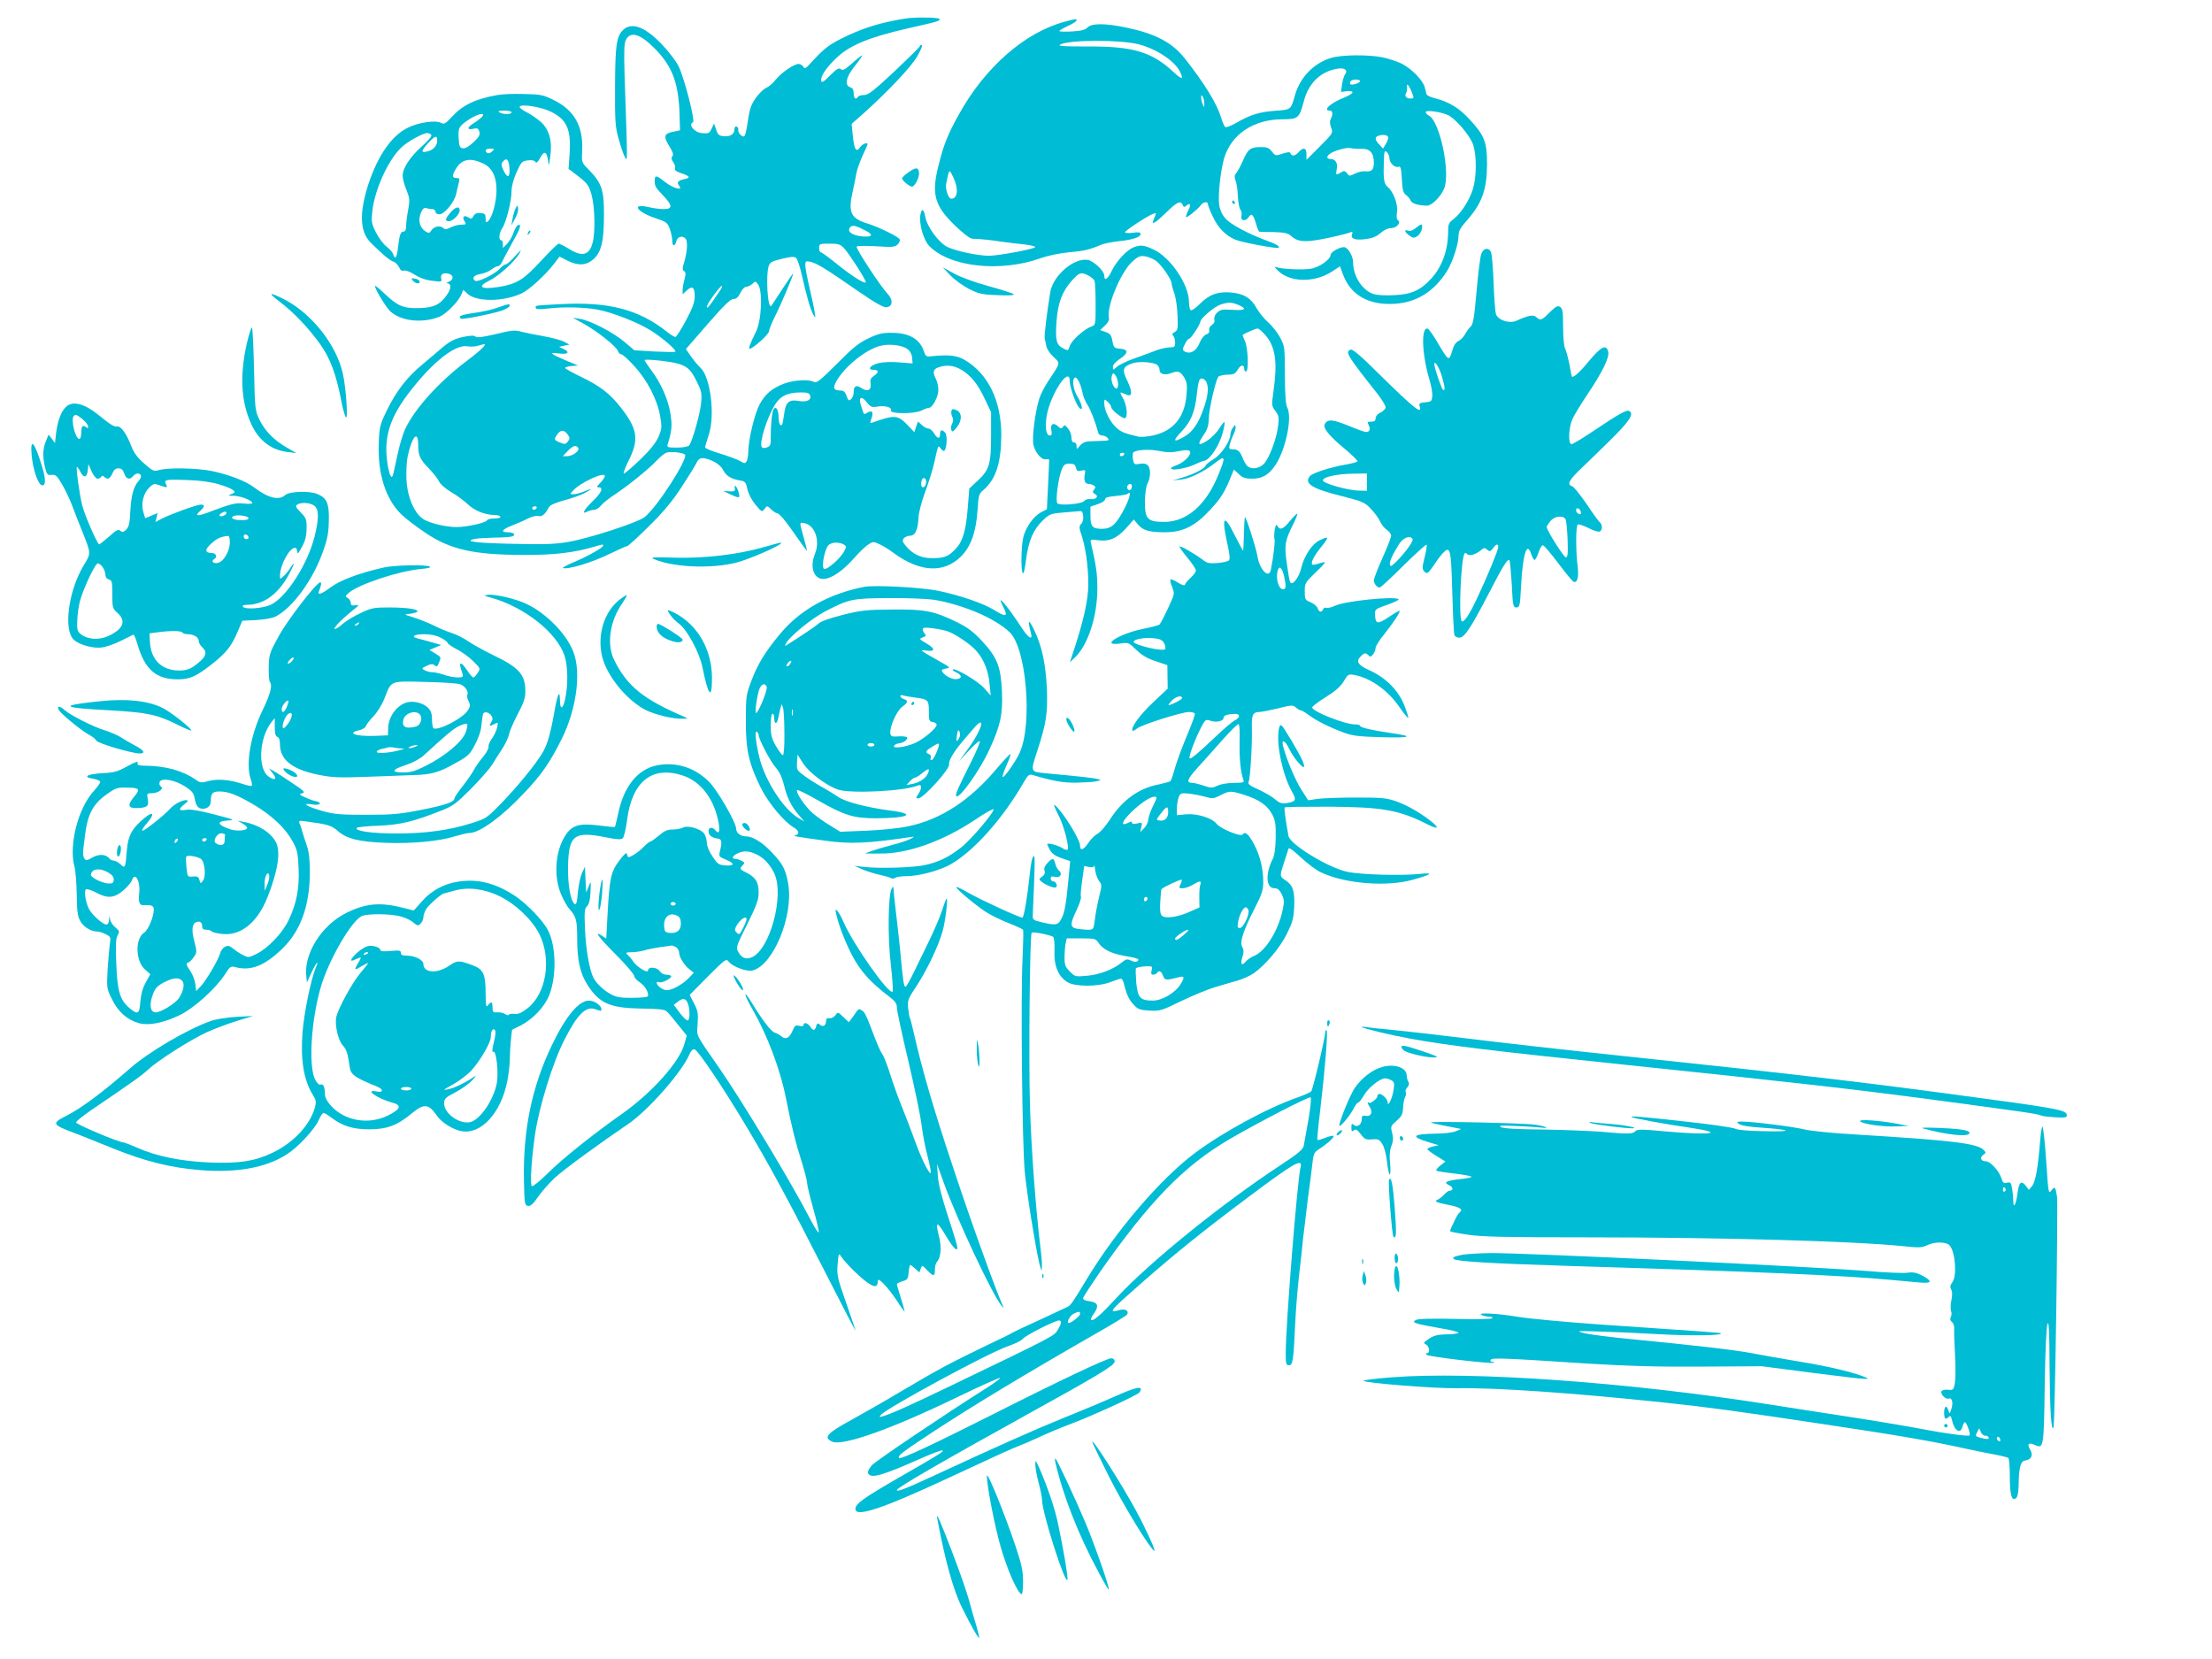 <?xml version="1.0" standalone="no"?>
<!DOCTYPE svg PUBLIC "-//W3C//DTD SVG 20010904//EN"
 "http://www.w3.org/TR/2001/REC-SVG-20010904/DTD/svg10.dtd">
<svg version="1.0" xmlns="http://www.w3.org/2000/svg"
 width="1280pt" height="960pt" viewBox="0 0 1280 960"
 preserveAspectRatio="xMidYMid meet">
<g transform="translate(0,960) scale(0.1,-0.1)"
fill="#00bcd4" stroke="none">
<path d="M5240 9493 c-136 -22 -225 -49 -327 -95 -111 -52 -139 -72 -217 -158
-33 -37 -40 -41 -48 -26 -5 9 -17 16 -27 16 -27 0 -103 -53 -133 -92 -15 -19
-39 -40 -55 -47 -15 -6 -43 -34 -61 -60 -27 -39 -35 -65 -45 -135 -7 -52 -16
-86 -23 -86 -16 0 -35 25 -32 40 2 7 -3 15 -9 17 -8 3 -13 -3 -13 -15 0 -28
-24 -44 -62 -40 -28 2 -35 9 -44 38 l-12 35 -13 -27 c-13 -29 -18 -32 -59 -28
-42 3 -80 52 -50 62 15 5 -51 261 -84 326 -14 28 -56 83 -92 121 -99 106 -180
136 -229 87 -38 -38 -45 -88 -46 -327 -1 -200 1 -233 21 -303 12 -44 28 -91
36 -105 16 -28 16 -51 -2 479 -4 136 -2 181 8 200 28 52 85 33 171 -55 97
-100 133 -195 139 -370 l3 -99 -42 -9 c-52 -10 -55 -28 -17 -88 18 -29 22 -44
15 -53 -7 -9 -6 -19 5 -35 9 -12 13 -28 10 -36 -3 -9 7 -18 32 -26 53 -17 61
-28 24 -35 -39 -8 -48 -20 -32 -39 26 -31 -35 -15 -79 20 -49 39 -60 43 -62
18 -3 -37 4 -49 47 -93 56 -58 58 -80 5 -80 -22 0 -62 5 -90 12 -101 23 -67
-28 43 -65 63 -21 69 -26 82 -62 8 -22 14 -52 14 -67 0 -35 16 -36 24 -3 7 27
36 34 54 13 13 -16 8 -79 -9 -136 -11 -35 -11 -45 0 -51 10 -6 10 -17 2 -47
-6 -22 -11 -50 -11 -63 l0 -24 24 22 c32 30 46 20 46 -34 0 -34 -12 -67 -51
-140 -28 -52 -55 -95 -61 -95 -6 0 -27 13 -47 29 -167 132 -340 176 -621 161
-154 -9 -140 -7 -140 -21 0 -9 20 -10 73 -4 88 10 202 8 281 -6 87 -15 241
-76 316 -124 69 -44 146 -112 138 -120 -3 -3 -57 -2 -121 1 l-116 7 -58 49
c-66 56 -199 124 -258 133 l-40 6 62 -34 c78 -43 190 -132 198 -157 4 -11 12
-20 20 -20 7 0 41 -30 74 -67 76 -82 135 -196 151 -291 11 -65 10 -74 -10
-121 -16 -35 -47 -74 -106 -131 -46 -44 -88 -80 -94 -80 -5 0 6 31 25 69 64
126 56 187 -42 312 -63 81 -121 126 -232 179 -50 24 -91 47 -91 51 0 4 17 9
38 11 l37 3 -70 29 c-90 38 -102 49 -44 41 54 -8 71 6 31 25 l-27 13 30 7 30
6 -32 17 c-17 9 -71 23 -120 32 -48 8 -106 20 -128 26 -34 10 -55 8 -145 -14
-75 -18 -109 -22 -118 -15 -9 8 -30 7 -73 -2 -47 -10 -74 -24 -113 -56 -28
-24 -84 -71 -124 -105 -89 -74 -151 -155 -206 -269 -37 -77 -41 -92 -44 -181
-8 -179 40 -329 131 -416 23 -23 85 -70 137 -105 146 -99 282 -129 575 -129
169 -1 287 13 399 46 58 17 56 17 56 7 0 -11 -96 -65 -174 -97 -38 -16 -64
-31 -59 -32 29 -10 168 32 260 77 56 27 107 50 112 50 6 0 62 51 124 113 83
81 135 143 190 227 41 63 81 127 88 143 15 32 37 34 96 8 25 -12 48 -32 57
-50 18 -35 46 -52 96 -61 32 -5 36 -9 45 -51 6 -27 25 -63 47 -90 36 -43 38
-43 52 -24 14 20 15 20 38 -2 14 -13 29 -23 35 -23 13 0 51 -46 122 -149 28
-41 51 -71 51 -68 0 4 -9 40 -20 79 -25 90 -25 86 4 81 62 -12 93 -102 62
-177 -24 -58 -17 -115 18 -138 41 -28 124 17 207 111 30 34 67 70 83 80 27 18
31 18 65 2 20 -9 56 -31 81 -50 154 -113 292 -120 392 -20 57 57 87 143 95
272 5 79 8 90 32 110 73 62 104 156 105 317 1 200 -76 358 -213 438 -45 26
-93 31 -195 20 -25 -3 -31 2 -39 27 -23 72 -84 108 -182 109 -59 1 -81 -4
-140 -32 -57 -27 -91 -55 -183 -148 -96 -96 -116 -112 -132 -104 -30 16 -116
11 -170 -9 -72 -27 -111 -60 -144 -120 -29 -54 -66 -206 -66 -276 0 -22 -5
-47 -10 -55 -8 -13 -13 -13 -37 2 -15 9 -67 28 -115 43 -49 14 -88 31 -88 36
0 5 10 38 21 72 38 111 11 334 -47 388 -14 13 -39 43 -55 66 l-30 43 126 145
c95 109 132 145 150 145 16 0 27 10 39 35 9 19 24 35 33 35 9 0 25 8 36 17 18
17 19 17 33 -2 29 -39 21 -212 -13 -278 -34 -69 -45 -99 -33 -95 27 9 110 85
110 101 0 9 15 48 34 85 35 69 106 237 106 249 0 4 -27 -35 -61 -87 -34 -52
-63 -97 -66 -100 -21 -22 -33 181 -14 233 8 20 22 27 78 40 55 13 71 13 81 3
7 -7 22 -53 33 -102 26 -116 48 -193 65 -224 14 -24 14 -23 8 15 -3 22 -17 86
-30 141 -13 56 -24 114 -24 129 0 24 2 26 30 20 36 -8 84 -37 273 -168 103
-71 149 -97 167 -95 36 4 39 43 7 77 -41 42 -186 264 -180 274 3 5 52 5 112 2
94 -6 109 -5 125 10 9 10 15 22 13 29 -5 15 -119 71 -186 92 -100 31 -115 64
-85 194 8 36 17 81 20 100 4 19 19 63 35 98 16 34 29 64 29 67 0 14 -30 2 -43
-17 -22 -33 -34 -15 -42 66 l-7 69 69 61 c137 123 270 263 307 324 21 35 35
66 31 70 -4 4 -10 2 -12 -5 -2 -7 -70 -73 -149 -148 -117 -109 -150 -135 -174
-135 -16 0 -32 -4 -35 -10 -12 -20 -25 -10 -25 19 0 21 -6 32 -20 36 -33 10
-25 56 18 112 21 26 42 55 47 63 8 13 7 13 -11 0 -10 -8 -36 -29 -57 -48 -30
-26 -41 -31 -52 -22 -11 9 -24 1 -62 -37 -38 -38 -48 -44 -51 -30 -5 26 31 79
96 139 74 68 188 114 402 163 189 43 192 44 185 56 -6 9 -145 10 -195 2z
m-230 -1228 c47 -24 38 -38 -21 -33 -59 6 -89 28 -70 52 13 16 31 12 91 -19z
m-125 -102 c28 -30 125 -181 125 -195 0 -16 -76 31 -163 101 -48 39 -92 71
-97 71 -6 0 -10 11 -10 25 0 24 3 25 60 25 52 0 62 -3 85 -27z m-719 -245 c-9
-13 -27 -40 -41 -60 -25 -38 -42 -50 -32 -24 10 25 79 117 85 112 2 -3 -3 -16
-12 -28z m-1372 -329 c-10 -12 -51 -46 -91 -76 -165 -124 -305 -280 -360 -399
-13 -29 -33 -97 -44 -151 -11 -54 -23 -104 -25 -112 -9 -29 -24 6 -34 81 -20
157 25 276 167 446 121 147 235 229 297 218 17 -3 45 -2 61 3 46 14 50 13 29
-10z m2456 -8 c16 -12 26 -30 28 -51 l3 -33 -76 6 c-45 4 -94 2 -120 -4 -49
-12 -70 -39 -30 -39 31 0 32 -15 2 -35 -18 -12 -23 -22 -19 -45 5 -38 -18 -49
-53 -26 -31 21 -45 13 -45 -23 0 -16 -7 -34 -15 -41 -13 -11 -17 -8 -26 19 -8
22 -17 31 -32 31 -44 0 -50 14 -26 56 46 80 158 173 243 200 51 17 132 9 166
-15z m-1336 -83 c61 -15 83 -35 117 -104 29 -58 31 -70 26 -127 -6 -63 -51
-222 -69 -244 -6 -8 -35 -13 -70 -13 -58 0 -60 1 -53 23 23 76 25 104 15 171
-13 83 -55 179 -111 253 -21 29 -39 55 -39 59 0 8 133 -5 184 -18z m1651 -39
c52 -31 93 -81 132 -164 l38 -80 0 -135 c0 -165 -10 -199 -77 -261 l-49 -46
-9 -113 c-11 -134 -29 -195 -73 -239 -40 -42 -64 -51 -135 -51 -63 0 -114 25
-152 73 -18 22 -20 30 -10 42 7 8 23 15 36 15 30 0 46 35 49 105 1 28 18 93
38 147 20 53 44 130 53 170 24 107 22 104 38 82 8 -10 17 -16 21 -12 14 14 18
88 5 103 -17 21 -30 19 -30 -4 0 -32 -15 -32 -34 0 -9 16 -24 29 -33 29 -9 0
-27 9 -39 21 l-22 20 -11 -31 -10 -31 -38 40 c-59 61 -74 62 -210 14 -9 -4 -9
2 0 26 13 36 4 50 -24 33 -15 -10 -20 -10 -23 0 -2 7 -9 28 -15 45 -14 46 5
54 35 15 21 -27 29 -30 59 -25 47 8 88 -4 81 -22 -8 -21 138 -21 178 0 15 8
34 15 41 15 21 0 55 64 55 104 0 20 -7 51 -16 67 -20 39 -13 56 28 67 41 12
84 5 123 -19z m-878 -145 c11 -28 -18 -43 -66 -34 -56 10 -76 -8 -84 -80 -4
-29 -9 -55 -12 -58 -11 -11 -19 10 -20 50 -1 40 -16 60 -29 39 -9 -13 -17
-103 -16 -164 1 -41 -2 -48 -22 -56 -14 -5 -25 -5 -30 2 -16 26 32 177 81 252
30 45 71 64 144 64 35 1 49 -3 54 -15z m-1401 -230 c12 -17 12 -23 0 -39 -12
-16 -17 -17 -45 -6 -36 15 -37 18 -15 49 19 27 41 25 60 -4z m-866 -59 c0 -60
10 -83 61 -135 24 -25 51 -58 59 -75 9 -18 38 -43 70 -62 30 -17 74 -49 97
-71 40 -38 100 -62 157 -62 14 0 28 -4 31 -10 4 -6 -10 -10 -34 -10 -21 0 -41
-5 -43 -11 -5 -14 -117 -39 -175 -39 -57 0 -140 18 -185 41 -56 29 -100 125
-106 233 -2 46 1 106 7 135 25 116 61 156 61 66z m926 -17 c10 -16 -33 -48
-64 -48 l-26 0 29 30 c30 32 49 37 61 18z m617 -38 c23 -20 -162 -308 -234
-363 -43 -32 -318 -122 -441 -143 -74 -13 -139 -15 -313 -11 -218 4 -295 14
-230 28 17 4 69 7 117 8 47 0 93 4 102 7 24 9 9 24 -25 24 -45 0 -35 16 24 39
28 11 70 29 91 40 22 12 49 18 61 15 22 -5 39 9 60 49 7 14 33 26 90 42 44 11
98 31 120 43 47 25 43 28 -8 7 -20 -8 -46 -15 -58 -15 -22 0 -22 0 -3 21 41
46 184 112 184 85 0 -7 -12 -25 -26 -40 -21 -20 -23 -26 -10 -26 30 0 17 -31
-34 -80 -52 -50 -67 -80 -31 -60 11 5 29 10 40 10 10 0 28 11 38 24 10 13 47
43 83 66 79 53 193 145 240 195 19 20 44 41 55 45 21 9 95 2 108 -10z m1393
-176 c-3 -8 -10 -14 -16 -14 -14 0 -12 47 3 53 14 5 21 -17 13 -39z m-2251
-134 c-3 -5 -10 -10 -16 -10 -5 0 -9 5 -9 10 0 6 7 10 16 10 8 0 12 -4 9 -10z
m1776 -210 c17 -10 18 -13 5 -38 -23 -45 -106 -116 -119 -103 -15 15 7 122 30
139 20 15 58 16 84 2z"/>
<path d="M5506 7223 c-3 -8 -1 -23 4 -34 8 -13 7 -25 0 -40 -7 -11 -9 -28 -5
-37 5 -13 10 -11 30 13 33 40 33 86 1 101 -20 9 -26 9 -30 -3z"/>
<path d="M6160 9474 c-231 -62 -462 -265 -613 -539 -62 -112 -87 -173 -116
-292 -42 -165 -24 -232 92 -345 45 -44 89 -78 101 -79 54 -2 108 -8 176 -18
41 -6 101 -13 133 -16 31 -4 57 -10 57 -15 0 -10 -212 -50 -267 -50 -64 0
-191 27 -241 51 -50 25 -117 116 -128 175 -8 46 -21 51 -28 11 -9 -50 17 -144
50 -179 118 -124 414 -156 649 -71 40 14 108 28 160 33 90 8 119 15 185 43 19
8 65 17 102 21 80 8 128 23 128 42 0 10 -10 12 -45 7 -25 -3 -45 -2 -45 3 0 9
131 96 164 107 19 7 19 8 -1 -40 -11 -28 17 -10 75 47 62 61 85 72 96 44 5
-13 9 -14 21 -4 24 20 28 5 10 -30 -9 -18 -14 -34 -12 -36 5 -6 67 44 85 68
15 21 42 24 42 6 0 -7 13 -40 29 -73 30 -64 74 -109 130 -132 37 -16 243 -54
250 -47 9 8 -14 22 -73 43 -105 39 -206 93 -235 127 -19 21 -32 50 -36 79 -8
53 8 199 29 271 43 139 171 224 341 224 87 0 94 7 120 105 28 106 98 173 198
188 40 6 59 -11 39 -36 -5 -6 -12 -31 -16 -55 l-6 -44 32 4 c52 5 44 -13 -17
-38 -76 -30 -123 -74 -80 -74 17 0 20 -23 5 -49 -6 -12 -5 -29 3 -50 11 -31
11 -32 -66 -109 l-77 -77 0 33 c0 37 -18 42 -45 12 -20 -23 -41 -26 -47 -8 -4
10 -14 9 -46 -1 -41 -14 -42 -13 -62 12 -18 23 -28 26 -70 26 -57 -2 -69 -12
-100 -84 -12 -27 -28 -57 -36 -66 -11 -13 -12 -22 -4 -44 6 -16 12 -57 13 -91
2 -34 8 -68 14 -76 7 -8 10 -23 7 -35 -8 -30 22 -38 41 -10 18 26 27 17 44
-40 6 -24 15 -43 19 -44 4 0 42 -2 84 -2 63 -2 81 -6 100 -23 42 -39 92 -39
258 -1 36 8 73 18 83 22 13 6 16 4 11 -10 -10 -26 15 -36 76 -29 40 5 64 14
88 35 20 18 44 29 62 29 32 0 60 33 39 46 -7 4 -9 21 -5 46 7 45 -21 120 -56
148 -20 17 -24 48 -20 154 2 51 4 57 17 46 8 -7 15 -22 15 -35 0 -27 32 -58
52 -50 13 5 16 -7 20 -70 3 -63 7 -80 24 -93 12 -9 24 -24 27 -33 5 -16 47
-29 94 -29 28 0 78 49 99 97 39 89 -23 389 -87 424 -11 5 -19 15 -19 20 0 14
80 3 125 -15 45 -19 130 -118 149 -172 21 -61 21 -185 0 -255 -19 -65 -71
-146 -113 -177 -26 -19 -31 -29 -31 -65 0 -113 -33 -207 -97 -278 -63 -69
-114 -92 -214 -97 -51 -3 -101 0 -122 7 -65 22 -117 103 -117 183 0 36 -31 88
-53 88 -27 0 -77 -29 -77 -44 0 -27 -67 -74 -115 -81 -50 -8 -169 -2 -200 9
-14 6 -10 -1 12 -22 71 -68 213 -68 313 -2 l44 29 19 -51 c44 -116 148 -175
296 -166 127 7 228 70 303 187 33 53 68 158 68 207 0 25 10 45 43 82 93 105
121 182 122 332 0 128 -15 166 -100 258 -61 67 -121 103 -200 123 -26 6 -48
17 -50 23 -2 6 -6 24 -10 39 -9 41 -79 113 -139 141 -28 13 -78 29 -110 35
-85 16 -233 14 -293 -4 -100 -30 -179 -111 -209 -214 -25 -88 -22 -85 -115
-92 -91 -7 -143 -22 -225 -70 -30 -17 -58 -28 -64 -24 -5 3 -16 29 -25 57 -23
78 -97 198 -210 341 -73 92 -169 142 -340 178 -120 25 -198 25 -222 0 -14 -14
-36 -20 -90 -23 -40 -2 -73 -1 -73 2 0 4 23 17 50 30 28 13 50 27 50 32 0 10
-3 10 -70 -8z m428 -130 c103 -27 206 -94 238 -155 26 -50 15 -53 -34 -7 -126
118 -236 151 -502 149 -139 0 -171 2 -155 11 48 28 347 29 453 2z m1282 -214
c0 -11 -48 -25 -56 -17 -4 3 -3 10 1 16 8 14 55 14 55 1z m296 -55 c18 -44 18
-45 -5 -45 -24 0 -35 15 -24 33 4 6 6 20 5 30 -5 29 8 19 24 -18z m-1197 -75
c0 -23 -1 -23 -9 -5 -5 11 -9 29 -9 40 -1 17 1 17 9 5 5 -8 9 -26 9 -40z
m1063 -192 c3 -7 -3 -25 -12 -40 l-17 -28 -21 23 c-25 26 -28 43 -9 50 23 10
55 7 59 -5z m-155 -69 c50 2 73 -23 73 -81 0 -41 -13 -54 -52 -49 -14 1 -41
-5 -58 -14 -30 -15 -33 -15 -45 2 -12 15 -17 16 -34 6 -30 -19 -33 -16 -26 17
8 35 -7 60 -36 60 -22 0 -25 13 -5 29 22 18 99 40 121 34 11 -3 39 -5 62 -4z
m-2363 -160 c34 -68 29 -129 -9 -129 -17 0 -36 56 -30 86 18 89 17 87 39 43z"/>
<path d="M2878 9050 c-125 -22 -199 -57 -259 -122 -41 -44 -49 -49 -67 -39
-31 17 -128 3 -190 -27 -95 -46 -174 -159 -230 -327 -54 -167 -50 -275 12
-338 67 -67 112 -105 132 -111 12 -3 26 -18 33 -32 8 -18 17 -24 28 -20 9 4
35 -6 62 -23 30 -19 66 -32 103 -36 53 -7 56 -6 51 13 -6 25 11 36 43 28 30
-8 31 -34 2 -46 -13 -5 -17 -9 -10 -9 24 -2 24 -30 -1 -66 -40 -59 -78 -76
-166 -78 -90 -1 -120 12 -198 86 -29 27 -53 47 -53 42 0 -20 67 -129 92 -150
65 -55 184 -66 281 -28 39 16 113 91 128 132 l10 24 23 -22 c52 -49 208 -48
314 1 46 22 137 105 189 173 l31 40 45 -23 c63 -31 108 -29 151 8 46 41 61
103 61 260 0 143 -13 180 -88 258 -42 42 -42 43 -38 112 6 140 -46 233 -165
291 -60 30 -75 33 -172 35 -59 2 -128 -1 -154 -6z m309 -96 c93 -45 119 -103
109 -245 l-6 -86 59 -45 c51 -40 59 -52 74 -105 19 -68 23 -217 6 -278 -19
-73 -60 -83 -137 -35 -27 17 -54 30 -59 30 -6 0 -50 -43 -98 -95 -103 -113
-144 -138 -246 -155 -107 -17 -132 0 -56 37 53 26 145 109 171 154 16 29 13
27 -23 -13 -24 -27 -48 -48 -55 -48 -7 0 -23 -12 -35 -26 -26 -29 -126 -79
-141 -69 -22 14 -8 33 28 39 22 3 51 15 65 26 14 11 31 20 39 20 7 0 19 12 25
28 7 15 33 63 57 107 47 82 56 110 34 103 -7 -3 -19 -22 -26 -44 -7 -21 -24
-50 -37 -64 l-25 -25 0 23 c0 12 -4 22 -10 22 -16 0 -12 43 6 69 22 31 54 156
54 213 0 29 11 70 29 111 27 60 32 65 66 69 23 3 39 -1 43 -9 5 -9 14 -2 27
22 23 44 38 40 46 -11 5 -39 5 -38 13 20 13 89 -5 156 -55 201 -22 19 -60 45
-84 57 -24 12 -41 26 -38 31 10 17 125 -2 180 -29z m-227 -4 c0 -13 -50 -13
-70 0 -11 7 -4 10 28 10 23 0 42 -4 42 -10z m-170 -25 c-7 -8 -27 -24 -46 -36
-42 -25 -44 -43 -5 -34 24 5 29 2 35 -17 5 -18 -2 -31 -34 -61 -26 -25 -48
-37 -62 -35 -18 3 -21 11 -24 58 -4 62 2 71 65 112 50 31 93 39 71 13z m-294
-106 c4 -7 -19 -34 -55 -66 -69 -62 -111 -126 -111 -170 0 -17 10 -54 22 -82
19 -48 20 -58 10 -115 -7 -35 -12 -77 -12 -95 0 -20 -5 -31 -14 -31 -18 0 -25
-20 -33 -92 -6 -59 -17 -74 -28 -39 -3 11 -20 30 -38 44 -18 13 -45 50 -61 81
-26 51 -28 63 -22 120 13 126 92 301 168 372 36 35 123 83 150 84 9 0 20 -5
24 -11z m34 -33 c0 -29 -22 -54 -56 -62 -39 -10 -39 1 1 45 43 47 55 51 55 17z
m318 -62 c-9 -9 -21 -13 -27 -10 -20 13 -11 26 16 26 25 0 26 -1 11 -16z m-48
-72 c49 -24 75 -80 73 -158 -1 -67 -26 -155 -49 -174 -12 -10 -14 -8 -14 16 0
25 -4 29 -30 31 -21 2 -33 -4 -40 -17 -9 -17 -14 -18 -30 -8 -25 16 -38 3 -22
-22 11 -18 9 -20 -18 -20 -17 0 -45 -7 -62 -16 -22 -11 -33 -13 -41 -5 -18 18
-54 12 -69 -10 -12 -19 -16 -20 -36 -8 -33 21 -44 64 -27 106 11 25 19 33 31
29 8 -3 24 -6 35 -6 10 0 19 -7 19 -15 0 -9 9 -15 23 -15 29 0 88 72 97 119 4
20 11 48 15 64 6 23 4 27 -14 27 -26 0 -27 14 -1 56 34 55 84 63 160 26z m148
-25 c4 -56 -11 -62 -35 -12 -13 28 -14 37 -3 50 21 25 35 12 38 -38z"/>
<path d="M2984 8395 c-6 -11 -14 -38 -18 -60 l-7 -40 21 39 c12 21 20 48 18
60 -3 21 -4 21 -14 1z"/>
<path d="M3056 8253 c-6 -14 -5 -15 5 -6 7 7 10 15 7 18 -3 3 -9 -2 -12 -12z"/>
<path d="M2606 8369 c-31 -36 -33 -49 -8 -49 23 0 62 40 62 63 0 27 -26 20
-54 -14z"/>
<path d="M5257 8603 c-20 -14 -37 -30 -37 -35 0 -13 42 -47 57 -48 17 0 45 56
41 82 -4 31 -19 31 -61 1z"/>
<path d="M7130 8430 c0 -5 5 -10 11 -10 5 0 7 5 4 10 -3 6 -8 10 -11 10 -2 0
-4 -4 -4 -10z"/>
<path d="M8197 8284 c-19 -16 -36 -23 -48 -19 -26 9 -23 -6 6 -28 21 -15 28
-15 45 -5 20 13 35 48 28 67 -1 5 -16 -2 -31 -15z"/>
<path d="M6560 8169 c-40 -16 -100 -80 -127 -137 -23 -48 -43 -61 -43 -27 0
27 -60 84 -95 91 -79 14 -200 -89 -217 -184 -18 -109 -36 -252 -33 -269 2 -10
7 -31 10 -47 3 -16 22 -44 42 -62 40 -37 41 -31 -31 -139 -22 -33 -45 -79 -53
-104 -24 -80 -42 -225 -33 -265 10 -45 47 -88 72 -84 9 2 18 1 19 -2 0 -3 -2
-68 -6 -146 l-7 -141 -35 -18 c-44 -24 -89 -89 -102 -146 -12 -52 -14 -189 -3
-206 5 -7 13 25 19 76 14 110 42 176 96 228 39 38 46 41 117 47 41 3 84 7 95
8 16 2 21 -4 23 -28 2 -18 -3 -38 -12 -46 -13 -13 -12 -22 5 -73 26 -80 42
-225 35 -316 -7 -81 -29 -177 -76 -323 l-29 -88 29 27 c76 73 130 239 130 399
0 87 -7 133 -37 263 -5 22 -3 23 40 17 65 -9 109 10 162 68 l46 52 22 -27 c30
-36 65 -47 156 -47 106 0 175 34 265 131 61 66 83 101 120 193 l16 39 28 -26
c23 -22 38 -27 78 -27 59 0 96 22 135 80 59 88 98 276 68 331 -9 17 -13 71
-14 189 0 159 -1 167 -27 216 -14 27 -46 68 -70 89 -24 21 -54 59 -68 84 -30
55 -72 81 -142 88 -78 8 -129 -10 -182 -63 -25 -25 -50 -43 -56 -39 -5 3 -10
26 -10 49 0 99 -107 257 -205 302 -54 26 -76 28 -115 13z m129 -78 c31 -22 91
-109 91 -132 0 -8 7 -34 16 -58 8 -25 17 -82 18 -128 3 -75 1 -85 -16 -94 -15
-8 -17 -14 -9 -22 6 -6 11 -24 11 -39 0 -25 -4 -28 -32 -28 -18 -1 -51 -8 -73
-16 -22 -9 -78 -29 -125 -46 -47 -16 -95 -39 -107 -51 -23 -20 -23 -20 -23 0
0 12 15 29 37 44 53 34 55 57 6 61 -35 3 -38 5 -46 45 -6 34 -13 43 -40 52
l-31 11 28 26 c17 16 26 33 23 44 -16 62 68 265 134 325 35 32 46 36 75 32 19
-3 47 -15 63 -26z m-390 -86 c16 -8 31 -22 35 -30 3 -9 6 -70 6 -136 0 -119 0
-120 -26 -129 -42 -16 -112 -79 -123 -111 -10 -30 -11 -30 -40 -14 -39 20 -45
46 -37 159 8 105 33 171 91 235 41 45 52 48 94 26z m866 -169 c54 -23 42 -34
-32 -29 -59 4 -71 2 -90 -16 -13 -12 -19 -28 -16 -40 3 -13 -2 -24 -15 -32
-11 -7 -17 -19 -15 -30 3 -11 -3 -19 -16 -24 -13 -4 -28 -23 -38 -46 -20 -52
-57 -72 -91 -51 -10 7 -9 15 4 40 8 18 20 32 25 32 10 0 62 78 65 99 4 22 82
87 118 99 44 14 62 14 101 -2z m158 -176 c58 -68 70 -154 46 -326 -11 -78 -11
-83 11 -112 20 -27 22 -38 16 -86 -8 -74 -52 -189 -83 -221 -29 -28 -73 -33
-96 -11 -8 8 -20 29 -27 48 -16 39 -27 48 -58 48 -19 0 -22 4 -16 28 4 15 13
39 20 54 8 15 14 35 14 45 -1 17 -2 17 -15 -1 -8 -11 -15 -28 -15 -39 0 -39
-53 -118 -96 -143 -23 -14 -45 -31 -48 -39 -7 -18 -72 -51 -139 -70 l-52 -15
49 5 c51 5 132 45 197 96 60 47 63 38 19 -69 -71 -175 -183 -272 -313 -272
-97 0 -112 16 -112 117 1 46 7 88 14 103 20 34 21 89 3 107 -10 10 -25 13 -47
9 -30 -6 -33 -4 -39 26 -3 17 -2 36 2 40 16 16 96 20 153 8 43 -9 69 -9 109
-1 37 8 57 8 64 1 16 -16 -26 -63 -75 -82 -31 -11 -39 -18 -28 -23 19 -7 102
10 138 30 14 7 37 16 51 19 33 7 87 91 106 164 8 30 12 57 10 59 -3 3 -16 -13
-30 -36 -14 -22 -43 -52 -63 -66 -61 -41 -69 -31 -26 31 20 30 27 52 28 94 1
52 38 212 54 239 4 6 28 12 52 13 39 0 47 5 62 30 17 29 37 30 37 2 0 -8 5
-14 10 -14 17 0 12 138 -6 176 -9 19 -15 36 -13 37 16 10 76 36 86 36 6 1 27
-17 46 -39z m-626 -172 c7 -6 13 -19 13 -29 0 -23 30 -32 64 -19 43 16 55 12
77 -22 17 -28 20 -44 15 -102 -10 -130 -76 -210 -194 -236 -34 -7 -71 -10 -84
-7 -84 20 -103 28 -130 54 -36 34 -67 97 -68 137 0 28 0 29 20 11 11 -10 20
-24 20 -31 0 -15 61 -64 78 -64 20 0 14 76 -10 116 -16 27 -18 36 -8 32 8 -3
23 -9 32 -13 30 -12 31 20 2 80 -32 65 -28 83 27 102 37 14 125 8 146 -9z
m-227 -111 c0 -18 -4 -27 -12 -25 -18 6 -32 52 -24 74 7 18 8 18 22 0 8 -11
14 -33 14 -49z m-280 18 c0 -34 36 -136 55 -154 25 -26 18 18 -10 64 -25 40
-33 99 -15 110 12 7 35 -39 44 -88 4 -21 17 -52 29 -70 18 -27 46 -100 63
-164 2 -7 12 -13 22 -13 11 0 25 -7 32 -15 11 -13 6 -15 -34 -16 -25 -1 -60
-2 -77 -3 -19 -1 -38 -10 -50 -25 -19 -23 -19 -23 -19 -2 0 12 -6 21 -15 21
-10 0 -15 10 -15 29 0 16 -9 39 -20 52 -16 20 -21 22 -29 9 -8 -12 -13 -12
-30 4 -26 24 -45 11 -37 -25 4 -21 2 -29 -9 -29 -22 0 -29 48 -18 115 22 125
133 292 133 200z m790 -4 c16 -31 11 -81 -15 -155 -30 -87 -65 -137 -114 -164
-63 -36 -67 -25 -13 32 53 56 76 111 87 210 9 80 14 96 30 96 8 0 19 -9 25
-19z m-475 -421 c-3 -5 -10 -10 -16 -10 -5 0 -9 5 -9 10 0 6 7 10 16 10 8 0
12 -4 9 -10z m-279 -77 c5 -19 11 -22 32 -16 23 5 24 4 19 -22 -6 -36 1 -55
22 -55 9 0 22 -4 30 -9 12 -8 12 -12 2 -24 -10 -13 -9 -17 6 -26 24 -13 4 -34
-28 -29 -13 2 -29 -3 -35 -11 -14 -18 -141 -28 -155 -14 -13 13 5 148 25 196
11 28 19 34 45 34 25 0 33 -5 37 -24z m324 -107 c0 -8 -4 -17 -9 -21 -12 -7
-24 12 -16 25 9 15 25 12 25 -4z m-45 -132 c-47 -90 -74 -114 -129 -114 -55 0
-66 13 -66 76 l0 52 43 15 c23 7 42 20 42 28 0 10 17 15 62 19 34 3 65 9 70
13 22 23 10 -29 -22 -89z"/>
<path d="M8571 8129 c-6 -18 -18 -115 -27 -218 -13 -151 -20 -189 -34 -201 -9
-9 -24 -28 -32 -44 -8 -15 -25 -33 -38 -39 -17 -8 -29 -28 -38 -61 -17 -58
-20 -56 -84 53 -24 41 -49 76 -56 79 -39 13 -35 -143 8 -289 12 -39 20 -84 18
-102 -3 -29 -6 -32 -41 -35 -32 -3 -37 -6 -32 -23 17 -52 -33 -12 -227 179
-110 110 -161 153 -172 149 -34 -13 -23 -31 155 -256 27 -35 49 -71 47 -80 -2
-9 -16 -22 -31 -29 -16 -8 -27 -21 -27 -33 0 -14 -7 -19 -25 -19 -23 0 -24 -2
-15 -20 12 -23 6 -40 -15 -40 -8 0 -53 16 -101 36 -90 37 -120 40 -137 12 -15
-23 23 -70 118 -148 41 -35 73 -66 70 -70 -3 -4 -35 -13 -72 -19 -86 -15 -188
-48 -203 -66 -36 -43 12 -73 185 -116 121 -31 133 -36 168 -74 22 -22 45 -55
53 -72 8 -18 25 -40 39 -49 14 -9 25 -24 25 -33 0 -10 -22 -68 -50 -129 -27
-61 -50 -120 -50 -130 0 -19 18 -42 34 -42 5 0 67 57 137 127 71 70 131 124
134 121 3 -3 -2 -36 -11 -72 -15 -60 -15 -69 -2 -83 18 -17 19 -17 76 67 21
30 45 56 54 58 22 4 26 -29 33 -280 3 -109 8 -204 11 -213 3 -8 16 -15 29 -15
29 0 66 56 170 256 80 155 109 203 119 193 4 -3 9 -66 14 -140 6 -125 8 -134
27 -134 19 0 21 9 27 127 10 184 34 257 58 183 6 -19 15 -35 20 -35 5 0 15 19
23 43 7 23 19 42 25 42 6 0 46 -47 89 -104 43 -58 83 -106 90 -108 21 -7 30
30 22 92 -11 86 -11 233 1 240 5 3 32 -6 61 -20 28 -15 57 -24 65 -21 18 7 18
40 1 54 -7 6 -42 54 -77 107 -36 52 -73 98 -82 101 -30 9 -21 32 35 87 30 28
109 106 176 171 119 117 148 159 120 177 -16 10 -58 -14 -213 -118 -60 -40
-115 -73 -122 -73 -21 0 -17 97 5 145 10 22 48 85 85 140 90 134 130 217 122
250 -11 45 -41 30 -111 -54 -55 -67 -92 -100 -100 -89 -1 2 -7 35 -14 73 -8
39 -19 79 -25 90 -6 11 -11 66 -11 124 0 87 -3 105 -17 115 -15 9 -25 3 -61
-32 -47 -47 -53 -49 -77 -27 -17 16 -46 10 -115 -21 -40 -18 -104 2 -118 37
-5 13 -11 94 -14 179 -3 85 -10 165 -14 178 -13 33 -45 28 -58 -9z m-227 -708
c18 -63 20 -85 6 -76 -9 6 -50 126 -50 148 0 26 30 -22 44 -72z m-434 -611 l0
-50 -42 1 c-66 0 -213 42 -213 59 0 20 81 38 178 39 l77 1 0 -50z m1238 -173
c2 -12 -1 -15 -12 -11 -19 7 -22 38 -3 32 6 -3 13 -12 15 -21z m-90 -39 c5 -7
11 -60 13 -118 3 -85 1 -105 -10 -105 -12 0 -111 157 -111 176 0 3 9 18 21 33
22 28 69 36 87 14z m-884 -117 c7 -10 -36 -71 -89 -126 -31 -31 -40 -36 -42
-23 -4 17 13 56 54 121 23 36 63 51 77 28z m496 -46 c0 -17 -63 -171 -121
-293 -45 -97 -77 -145 -90 -137 -20 13 -5 373 17 394 2 3 9 0 15 -6 13 -13 50
-1 81 25 15 13 20 13 34 1 14 -12 19 -11 33 8 19 26 31 29 31 8z"/>
<path d="M5500 8006 c25 -26 74 -61 109 -79 57 -28 76 -32 165 -35 67 -3 98
-1 91 6 -5 5 -70 26 -144 46 -79 22 -160 51 -200 73 l-66 36 45 -47z"/>
<path d="M2389 7976 c16 -19 44 -21 39 -3 -3 6 -15 14 -28 15 -21 3 -22 2 -11
-12z"/>
<path d="M1616 7856 c79 -59 170 -154 237 -248 59 -84 92 -173 122 -328 9 -47
21 -89 27 -95 13 -14 0 172 -18 253 -37 165 -176 343 -334 427 -92 47 -104 44
-34 -9z"/>
<path d="M2880 7820 c-30 -11 -92 -25 -137 -31 -77 -11 -96 -20 -75 -33 10 -6
181 28 237 47 21 8 41 19 43 25 5 16 -3 15 -68 -8z"/>
<path d="M1430 7620 c-44 -190 -36 -344 24 -474 44 -96 116 -151 213 -162 l48
-6 -55 32 c-74 42 -125 94 -158 160 -26 54 -27 60 -32 292 -3 130 -8 239 -12
243 -3 3 -16 -35 -28 -85z"/>
<path d="M388 7251 c-32 -26 -53 -78 -63 -155 l-7 -60 -18 25 -19 24 -15 -37
c-19 -44 -20 -92 -5 -154 10 -40 14 -45 38 -42 22 3 31 -5 58 -51 18 -30 45
-86 60 -125 14 -39 42 -109 61 -156 49 -123 49 -121 9 -187 -91 -148 -122
-379 -59 -436 31 -28 109 -50 158 -44 25 2 75 20 112 38 37 19 70 35 74 37 3
2 14 -23 23 -55 43 -148 109 -205 236 -204 68 0 107 18 199 91 79 62 110 102
145 184 l27 64 81 4 c48 3 95 11 113 21 100 52 219 217 276 384 24 68 30 105
31 172 2 98 -12 130 -66 152 -45 20 -163 16 -187 -6 -36 -33 -99 -17 -180 45
-45 35 -146 74 -243 94 -85 18 -254 21 -306 6 -31 -9 -37 -6 -87 38 -39 34
-59 61 -74 100 -28 73 -61 119 -83 114 -16 -3 -36 9 -110 69 -75 61 -141 79
-179 50z m90 -77 c18 -15 32 -34 32 -42 0 -11 -3 -12 -13 -3 -19 15 -27 4 -27
-36 0 -18 -5 -33 -11 -33 -23 0 -51 114 -32 133 10 11 17 8 51 -19z m86 -344
c8 0 18 5 22 11 4 8 9 8 17 0 19 -19 34 -12 47 19 9 21 19 30 35 30 17 0 26
-8 34 -30 11 -33 31 -39 51 -15 7 8 18 15 26 15 23 0 27 -21 6 -43 -29 -33
-43 -83 -48 -177 -3 -67 -8 -88 -23 -104 -16 -16 -23 -17 -35 -7 -12 10 -23 4
-65 -34 -29 -25 -54 -45 -57 -45 -10 0 -83 166 -98 225 -16 62 -37 217 -31
223 2 2 11 -10 20 -28 20 -39 39 -34 43 10 l4 34 18 -42 c11 -23 26 -42 34
-42z m701 -32 c39 -11 76 -27 84 -34 13 -11 11 -15 -10 -23 -22 -9 -21 -10 14
-10 40 -1 107 -27 107 -42 0 -4 -21 -6 -47 -3 -49 6 -76 -1 -205 -50 -69 -26
-84 -23 -48 9 25 22 26 35 2 35 -22 0 -169 -53 -223 -80 l-40 -21 7 26 6 26
-36 -15 -36 -15 -11 37 c-14 49 1 109 36 142 23 22 29 23 58 12 45 -16 49 -15
37 7 -13 26 -1 28 130 23 66 -2 131 -11 175 -24z m553 -124 c28 -20 29 -72 2
-180 -40 -159 -162 -349 -252 -393 -47 -22 -152 -30 -163 -11 -4 6 6 10 23 10
95 0 179 59 241 171 33 60 43 93 12 44 -10 -16 -28 -39 -40 -49 -21 -19 -21
-19 -21 2 0 60 54 162 87 162 7 0 13 -10 13 -22 1 -17 8 -10 27 27 20 36 27
66 27 107 1 52 -2 60 -34 93 -29 30 -32 37 -20 45 23 15 73 12 98 -6z m-508
-43 c0 -11 -31 -24 -39 -16 -3 3 1 10 9 15 19 12 30 12 30 1z m128 -28 c2 -9
-10 -13 -42 -13 -44 0 -68 13 -44 24 23 9 81 1 86 -11z m0 -111 c2 -7 -3 -12
-12 -12 -9 0 -16 7 -16 16 0 17 22 14 28 -4z m-108 -29 c0 -54 -38 -117 -73
-121 -26 -3 -37 11 -17 23 20 12 10 35 -14 35 -42 0 -42 21 -2 56 34 30 53 38
94 43 8 1 12 -12 12 -36z m-736 -145 c9 -12 16 -32 16 -44 0 -13 8 -24 20 -27
18 -5 20 -14 20 -86 0 -77 1 -82 30 -108 53 -47 33 -95 -57 -135 -53 -23 -118
-18 -155 12 -20 16 -23 27 -21 76 1 32 7 81 14 109 16 68 89 225 105 225 7 0
20 -10 28 -22z m461 -378 c3 -5 17 -10 31 -10 35 0 64 -17 64 -39 0 -10 9 -26
20 -36 27 -25 25 -47 -7 -77 -51 -46 -76 -58 -126 -58 -99 0 -162 60 -169 160
l-3 55 45 6 c75 10 138 10 145 -1z"/>
<path d="M183 6968 c7 -83 37 -172 60 -176 22 -4 23 33 2 103 -44 147 -71 179
-62 73z"/>
<path d="M4252 6775 c3 -17 -2 -20 -32 -18 l-35 2 40 -19 c54 -25 58 -24 50 8
-8 33 -28 57 -23 27z"/>
<path d="M7465 6586 c-40 -49 -58 -56 -73 -30 -7 13 -11 6 -16 -25 -3 -23 -4
-46 -1 -51 5 -8 -7 -108 -21 -177 -11 -56 -66 1 -78 80 -8 48 -66 230 -72 224
-2 -2 -5 -47 -6 -100 -1 -54 -3 -95 -6 -93 -2 3 -23 42 -46 87 -67 135 -80
112 -39 -70 9 -43 11 -67 4 -74 -6 -6 -35 -12 -66 -15 -47 -4 -60 -1 -87 20
-45 34 -128 81 -133 76 -2 -2 18 -31 45 -64 27 -32 50 -66 50 -75 0 -9 -13
-27 -29 -41 -16 -15 -31 -32 -33 -39 -3 -10 -14 -7 -42 10 -20 13 -40 21 -43
18 -3 -4 1 -23 10 -44 13 -35 13 -41 -6 -83 -28 -64 -59 -124 -67 -134 -5 -4
-49 -16 -100 -26 -135 -28 -247 -100 -129 -84 49 7 51 6 94 -36 32 -31 63 -50
112 -66 l68 -23 1 -68 1 -68 -84 -79 c-76 -71 -133 -149 -119 -164 3 -3 15 3
25 12 23 21 260 96 301 96 16 0 31 -4 34 -9 3 -5 -17 -60 -44 -124 -27 -63
-58 -148 -70 -188 -11 -40 -23 -76 -27 -79 -5 -4 -35 -12 -67 -19 -117 -22
-213 -92 -285 -206 -23 -35 -54 -71 -69 -79 -16 -8 -41 -33 -56 -56 -26 -39
-46 -45 -46 -14 0 36 -99 196 -145 234 -11 9 -4 -10 17 -51 33 -61 68 -193 55
-206 -4 -3 -17 1 -29 9 -26 17 -88 33 -88 23 0 -4 8 -20 17 -36 12 -20 33 -34
66 -45 l50 -17 -7 -71 c-16 -173 -24 -223 -42 -258 -20 -42 -32 -45 -119 -24
-44 10 -50 15 -49 36 13 293 14 351 6 346 -10 -6 -17 -43 -25 -121 -12 -115
-32 -235 -41 -235 -18 0 -241 103 -309 142 -38 22 -71 38 -73 35 -7 -6 100
-96 166 -141 30 -20 91 -50 135 -67 44 -17 82 -35 85 -39 3 -4 1 -82 -3 -172
-11 -215 -2 -1081 13 -1228 11 -122 62 -438 84 -530 13 -50 14 -52 15 -20 1
20 -3 71 -9 115 -27 225 -52 560 -60 815 -8 268 -1 992 10 1003 7 7 113 -14
125 -25 5 -4 8 -41 7 -81 -4 -88 23 -150 78 -182 44 -25 171 -25 240 0 25 9
52 19 61 21 12 4 19 -8 29 -53 10 -38 25 -70 46 -92 28 -32 38 -35 95 -39 61
-3 69 -1 184 55 66 32 156 69 200 82 44 13 103 30 130 38 28 8 67 26 88 40 67
46 154 148 194 230 32 65 39 89 42 155 4 91 -7 125 -49 153 -36 24 -36 24 -9
106 11 35 23 70 25 78 3 8 28 -9 72 -51 38 -35 89 -74 116 -86 139 -66 381
-85 530 -43 112 31 127 43 41 34 -101 -11 -339 -5 -418 12 -110 23 -331 158
-341 207 -16 85 -26 161 -22 166 3 3 118 4 256 4 311 -2 407 -19 572 -103 52
-27 68 -23 33 7 -61 52 -148 103 -213 126 -60 21 -85 23 -237 23 -93 0 -194
-4 -222 -8 l-53 -8 -39 61 c-35 53 -89 182 -107 255 -10 42 14 29 37 -20 22
-47 76 -112 85 -103 2 3 -1 18 -8 34 -18 43 -110 198 -122 206 -18 12 -25 -61
-15 -137 12 -90 42 -188 74 -244 29 -50 25 -59 -28 -68 -30 -4 -42 -1 -69 22
-18 16 -62 41 -97 57 -52 23 -62 31 -55 46 9 21 21 224 18 312 -2 72 6 90 43
90 13 0 62 10 109 21 78 20 86 20 103 5 9 -9 22 -16 27 -16 6 0 26 -12 45 -26
45 -34 119 -71 199 -101 55 -21 88 -25 225 -29 169 -5 191 5 55 24 -110 16
-180 32 -180 42 0 5 -12 8 -27 8 -56 -1 -241 71 -250 97 -2 6 33 33 77 60 58
36 87 62 106 93 24 41 27 42 62 36 92 -17 194 -89 258 -183 27 -38 50 -68 53
-65 2 2 -8 35 -23 73 -34 86 -106 159 -201 202 -69 31 -81 52 -49 83 19 19 26
20 43 4 10 -11 15 -9 27 6 8 11 14 27 14 37 0 9 22 45 50 79 54 68 94 129 89
135 -3 2 -31 -14 -63 -36 -64 -43 -77 -41 -79 12 -2 33 -1 34 72 60 41 14 70
29 64 32 -30 18 -309 -11 -367 -38 -20 -9 -42 -15 -50 -12 -8 3 -17 -1 -20 -9
-8 -20 -24 -17 -31 6 -4 11 -22 27 -41 35 -32 13 -34 17 -34 63 0 47 3 51 60
107 34 31 59 59 57 61 -2 2 -18 -1 -36 -7 -18 -6 -34 -9 -37 -6 -11 11 9 49
52 103 47 58 45 64 -11 37 -43 -21 -88 -89 -105 -159 -13 -58 -55 -109 -65
-81 -4 8 -12 57 -19 109 -15 104 -10 130 36 222 16 32 27 60 25 63 -3 2 -22
-16 -42 -41z m-34 -322 c12 -56 11 -74 -6 -74 -28 0 -46 70 -29 115 9 23 24 6
35 -41z m-722 -363 c15 -4 27 -17 32 -34 6 -24 4 -27 -16 -27 -47 0 -165 32
-165 45 0 21 95 31 149 16z m131 -341 c0 -8 -62 -40 -78 -40 -3 0 5 11 18 25
23 25 60 34 60 15z m330 -103 c0 -8 -11 -19 -24 -25 -13 -6 -64 -49 -113 -96
-100 -95 -142 -130 -149 -124 -10 10 59 179 88 215 7 8 17 9 34 2 31 -11 74
-2 74 16 0 15 20 22 63 24 16 1 27 -4 27 -12z m3 -149 c-2 -96 6 -179 22 -220
6 -16 0 -18 -54 -18 -35 0 -75 -7 -95 -16 -31 -15 -37 -15 -82 0 -26 9 -55 16
-65 16 -36 0 -29 21 28 84 32 35 96 107 143 160 47 53 90 96 96 96 6 0 9 -36
7 -102z m28 -308 c84 -26 134 -61 161 -113 18 -35 21 -57 20 -134 -1 -60 -7
-103 -16 -121 -45 -87 -41 -172 9 -172 19 0 29 -9 42 -35 15 -31 15 -43 5 -92
-25 -118 -99 -237 -164 -264 -18 -7 -40 -22 -50 -34 -23 -28 -32 -13 -18 29 8
27 8 39 -1 55 -17 27 4 94 71 224 42 82 50 108 50 152 0 78 -18 152 -53 219
-31 59 -53 78 -66 57 -10 -15 -129 33 -151 62 -27 34 -111 60 -176 55 l-54 -5
0 38 c0 21 5 50 10 64 9 25 14 27 58 23 26 -3 68 -11 94 -18 44 -13 51 -12 90
8 53 27 60 27 139 2z m-528 -62 c-14 -28 -27 -64 -28 -80 -1 -16 -12 -39 -25
-51 l-22 -22 6 28 c7 28 6 29 -24 22 -19 -4 -30 -3 -30 5 0 7 -6 8 -19 0 -50
-26 -41 6 17 62 53 51 108 88 134 88 15 0 14 -6 -9 -52z m87 -37 c0 -34 -20
-54 -50 -49 -21 3 -21 4 7 40 34 45 43 47 43 9z m-401 -398 c18 -22 18 -25 0
-98 -10 -42 -21 -100 -24 -130 -7 -54 -8 -55 -40 -55 -18 0 -47 3 -64 6 -40 8
-40 27 0 110 16 35 27 68 24 74 -3 5 0 47 7 94 l12 85 28 -6 c19 -4 29 -1 30
8 1 8 3 -4 5 -25 3 -22 13 -50 22 -63z m471 -22 c-9 -19 -8 -21 14 -21 14 0
40 9 58 20 43 26 52 25 43 -2 -4 -13 -6 -47 -5 -76 l1 -53 -54 -24 c-67 -31
-141 -42 -162 -25 -11 9 -14 29 -11 81 2 38 5 71 7 74 14 14 115 60 117 54 2
-4 -2 -17 -8 -28z m-190 -80 c0 -6 -4 -13 -10 -16 -5 -3 -10 1 -10 9 0 9 5 16
10 16 6 0 10 -4 10 -9z m584 -67 c9 -23 -29 -104 -50 -104 -13 0 -15 6 -9 38
7 40 30 82 44 82 5 0 12 -7 15 -16z m-374 -144 c-36 -31 -50 -36 -50 -21 0 10
60 51 75 51 6 0 -6 -14 -25 -30z m-494 -45 c24 -37 72 -62 144 -75 88 -16 95
-19 83 -31 -7 -7 -19 -6 -37 2 -23 11 -30 10 -54 -10 -51 -41 -126 -70 -199
-77 -71 -7 -72 -6 -102 24 -26 26 -31 38 -31 80 0 27 3 64 6 81 l7 31 83 0
c78 0 85 -2 100 -25z m308 -160 c-5 -19 -2 -25 9 -25 9 0 19 5 22 10 11 17 25
11 35 -16 11 -28 16 -28 94 -8 31 7 32 -1 7 -42 -30 -49 -106 -94 -160 -94
-73 0 -87 16 -96 104 -3 42 -4 79 -2 83 3 4 26 9 51 11 45 2 46 1 40 -23z"/>
<path d="M4420 6434 c-150 -43 -345 -66 -515 -61 -129 4 -146 2 -119 -9 123
-52 369 -57 507 -10 113 38 263 110 220 105 -5 0 -46 -12 -93 -25z"/>
<path d="M2220 6316 c-144 -33 -252 -73 -310 -117 -48 -36 -74 -45 -65 -22 14
35 17 53 8 53 -21 0 -188 -216 -240 -311 -53 -96 -56 -106 -58 -178 -1 -42 2
-82 7 -88 16 -19 2 -71 -43 -164 -70 -144 -98 -311 -68 -398 6 -18 9 -35 6
-38 -3 -3 -27 2 -54 11 -71 24 -146 31 -197 16 -40 -11 -48 -10 -73 8 -74 52
-175 80 -290 81 -44 1 -51 4 -46 17 4 11 -15 5 -60 -20 -56 -31 -77 -37 -143
-40 -89 -5 -119 -22 -56 -32 23 -4 42 -12 42 -18 0 -7 -16 -30 -36 -52 -92
-99 -147 -314 -113 -439 6 -22 12 -94 13 -160 1 -94 5 -127 19 -152 18 -35 62
-63 97 -63 12 0 35 -7 52 -16 28 -14 30 -19 24 -52 -3 -21 -9 -87 -13 -149 -6
-112 -6 -113 26 -177 35 -72 89 -119 156 -137 55 -15 139 1 233 46 84 40 209
153 264 237 29 46 33 49 62 41 87 -22 163 7 262 100 112 104 167 253 167 452
0 69 -5 116 -17 150 -10 28 -21 64 -26 80 -4 17 -11 39 -16 49 -7 18 -4 19 42
12 121 -16 143 -23 178 -54 53 -46 121 -63 277 -69 153 -6 311 9 403 38 34 10
71 19 83 19 58 0 186 93 313 228 103 108 151 177 221 317 84 169 113 380 68
500 -39 105 -158 227 -274 281 -60 29 -182 57 -221 52 -27 -4 -25 -5 16 -16
194 -54 382 -202 427 -337 19 -59 21 -166 4 -248 -14 -65 -31 -67 -31 -4 -1
62 -15 28 -34 -83 -22 -122 -40 -183 -68 -228 -39 -66 -145 -195 -235 -288
-86 -88 -90 -91 -173 -117 -133 -42 -267 -60 -435 -60 -143 0 -242 14 -231 32
3 5 61 11 128 13 129 6 198 23 366 89 63 25 84 41 169 126 53 54 107 116 121
138 13 22 39 63 57 90 18 28 37 66 40 85 4 19 27 72 51 118 35 65 44 93 44
132 0 96 -36 137 -184 208 -57 28 -122 64 -145 80 -24 17 -66 39 -94 48 -29 9
-77 29 -108 45 -30 15 -82 35 -115 46 -57 17 -58 18 -24 21 19 2 39 7 44 12
14 14 -60 25 -164 25 -86 0 -101 -3 -164 -33 -38 -17 -84 -46 -103 -62 -18
-17 -39 -30 -45 -30 -15 0 34 52 97 103 44 35 47 39 23 35 -22 -4 -28 -1 -28
13 0 10 -8 23 -17 28 -17 10 -16 12 7 32 60 49 285 124 412 136 43 4 64 9 56
14 -19 13 -205 9 -268 -5z m-145 -326 c-3 -5 -12 -10 -18 -10 -7 0 -6 4 3 10
19 12 23 12 15 0z m475 -80 c22 -11 40 -25 40 -30 0 -5 23 -21 51 -36 29 -14
72 -45 96 -69 44 -43 44 -44 27 -69 -9 -15 -20 -26 -25 -26 -5 0 -21 18 -35
40 -15 22 -31 40 -36 40 -10 0 -8 -8 9 -62 4 -15 -1 -18 -30 -18 -19 0 -54 7
-77 15 -23 8 -53 15 -67 15 -13 0 -34 5 -45 11 -20 11 -19 12 11 26 25 12 34
13 46 3 12 -10 16 -8 25 15 13 34 15 30 -22 54 l-33 20 34 14 34 15 -54 15
c-30 9 -66 19 -81 22 -44 11 -22 25 38 25 35 0 69 -7 94 -20z m-860 -135 c-7
-8 -17 -15 -23 -15 -5 0 -2 9 8 20 21 23 35 19 15 -5z m974 -135 c28 -10 50
-45 40 -61 -3 -6 0 -22 7 -36 11 -21 11 -29 -2 -51 -24 -45 -173 -123 -201
-106 -4 3 -8 25 -8 50 0 34 -6 51 -24 69 -26 26 -82 41 -119 31 -60 -15 -110
-83 -111 -151 l-1 -40 -70 -3 c-116 -5 -174 16 -94 33 17 4 33 14 36 23 3 10
23 35 44 57 22 23 50 68 64 104 41 105 29 100 235 95 99 -2 190 -8 204 -14z
m-1004 -130 c-14 -33 -30 -40 -30 -13 0 18 30 56 38 48 3 -2 -1 -18 -8 -35z
m9 -95 c-13 -18 -27 -32 -30 -29 -12 7 9 68 28 82 28 21 29 -13 2 -53z m761
50 c17 -21 4 -61 -22 -69 -61 -16 -84 -3 -74 40 10 38 72 58 96 29z m414 -7
c8 -13 8 -23 -2 -38 -14 -23 -10 -25 20 -9 20 11 21 9 15 -20 -4 -18 -17 -46
-30 -64 -13 -18 -22 -39 -20 -48 2 -9 -12 -35 -32 -59 -20 -24 -43 -57 -52
-74 -8 -16 -37 -58 -64 -93 -27 -34 -49 -67 -49 -72 0 -22 -50 -39 -190 -67
-127 -25 -167 -29 -320 -29 -149 0 -187 3 -254 22 -90 25 -128 49 -58 38 47
-8 61 11 15 20 -16 3 -43 14 -62 23 -31 15 -32 17 -11 22 18 4 9 14 -62 61
-45 31 -94 62 -107 69 l-24 13 22 -29 c26 -33 14 -43 -23 -19 -66 43 -57 224
14 315 l20 25 0 -51 c0 -37 4 -54 15 -58 10 -3 15 -19 15 -43 0 -88 69 -144
216 -175 89 -18 119 -19 289 -13 105 4 226 8 270 10 103 3 146 15 242 70 73
40 82 49 112 107 21 39 35 82 37 113 3 28 7 56 9 63 6 18 35 11 49 -10z m-150
-98 c-22 -54 -116 -133 -225 -189 -66 -33 -91 -41 -136 -41 -73 0 -66 17 18
44 37 12 79 35 99 53 140 128 170 153 205 171 22 11 44 17 48 13 4 -5 0 -27
-9 -51z m-289 -80 c-11 -5 -27 -9 -35 -9 -9 0 -8 4 5 9 11 5 27 9 35 9 9 0 8
-4 -5 -9z m-85 -11 c24 -1 24 -1 -4 -9 -53 -16 -136 -23 -136 -11 0 6 12 13
28 17 15 3 32 7 37 9 6 2 19 2 30 0 11 -3 31 -5 45 -6z m-1249 -220 c39 -25
50 -38 55 -67 8 -46 21 -62 48 -62 28 0 46 18 46 46 0 43 10 54 50 54 52 0
101 -19 203 -79 102 -61 180 -135 221 -211 26 -47 30 -67 34 -155 5 -117 -12
-204 -59 -302 -35 -73 -120 -162 -187 -194 -42 -21 -46 -21 -75 -6 -18 9 -44
26 -58 38 -22 17 -30 19 -48 10 -11 -6 -24 -23 -27 -37 -9 -36 -81 -158 -112
-191 l-27 -28 -5 43 c-4 23 -16 55 -28 72 -23 31 -28 50 -13 50 5 0 19 13 31
30 20 28 20 31 5 91 -18 67 -14 103 11 113 21 8 34 -1 34 -25 0 -14 7 -19 24
-19 14 0 27 -4 30 -9 3 -5 30 -12 59 -15 107 -14 204 63 262 205 62 153 81
270 52 325 -30 57 -103 103 -187 118 l-35 7 28 -16 c15 -9 27 -20 27 -25 0
-16 -59 -22 -97 -9 -77 26 -83 47 -15 51 44 3 40 5 -78 35 -88 23 -136 31
-162 27 -45 -8 -48 2 -10 33 22 18 24 22 9 23 -24 0 -68 -23 -92 -49 -34 -39
-155 -134 -162 -128 -3 4 8 22 26 42 48 54 40 75 -11 33 -74 -60 -97 -103
-104 -188 -8 -104 -10 -108 -37 -81 -13 11 -30 21 -39 21 -9 0 -21 6 -27 14
-20 24 -61 25 -98 3 -29 -17 -36 -18 -44 -6 -11 18 -11 28 2 129 16 133 48
191 137 251 47 32 52 33 125 31 54 -2 58 -11 22 -54 -39 -46 -34 -66 18 -64
59 2 70 11 62 52 -6 32 -4 34 23 34 37 0 73 26 53 39 -8 5 -11 16 -7 26 10 26
88 12 147 -26z m232 -281 c-2 -5 -3 -19 -3 -33 0 -26 -22 -33 -50 -15 -22 13
7 62 34 58 12 -2 20 -6 19 -10z m-281 -40 c-7 -7 -12 -8 -12 -2 0 14 12 26 19
19 2 -3 -1 -11 -7 -17z m173 12 c-3 -5 -10 -10 -16 -10 -5 0 -9 5 -9 10 0 6 7
10 16 10 8 0 12 -4 9 -10z m-29 -113 c20 -21 26 -100 9 -122 -14 -20 -15 -20
-21 3 -5 19 -12 22 -38 20 -31 -3 -31 -2 -37 52 -3 30 -4 59 -1 63 6 12 74 -1
88 -16z m-538 -77 c24 -15 32 -27 30 -43 -2 -18 -8 -21 -36 -19 -18 2 -49 13
-68 24 -28 17 -32 23 -24 39 14 25 56 24 98 -1z m918 -71 l-14 -34 -1 41 c-1
43 21 82 27 46 2 -11 -4 -35 -12 -53z m-744 15 c5 -16 6 -47 3 -69 -5 -44 2
-64 25 -63 47 3 60 -3 60 -25 0 -42 -32 -118 -56 -134 -54 -35 -50 -166 6
-214 l30 -26 -26 -47 c-18 -32 -28 -68 -32 -112 -5 -73 -14 -78 -63 -37 -55
47 -70 97 -76 255 -5 106 -3 145 7 164 13 23 12 27 -12 47 -15 12 -29 33 -31
47 -4 24 -4 24 -6 -2 0 -17 -7 -28 -16 -28 -20 0 -83 57 -100 90 -20 38 -30
106 -17 114 6 3 32 -5 58 -19 66 -35 103 -33 156 11 23 20 47 47 52 61 10 31
28 25 38 -13z m252 -569 c16 -17 9 -59 -18 -100 -22 -33 -111 -87 -138 -83
-30 4 -35 46 -13 105 13 35 26 48 63 68 55 28 85 31 106 10z"/>
<path d="M1640 5151 c0 -12 32 -38 58 -45 24 -8 30 5 9 22 -19 16 -67 33 -67
23z"/>
<path d="M678 4680 c-5 -33 6 -50 16 -24 9 23 7 54 -3 54 -5 0 -11 -14 -13
-30z"/>
<path d="M5000 6204 c-204 -40 -371 -134 -485 -271 -88 -106 -130 -175 -166
-270 -32 -84 -33 -94 -33 -233 -1 -169 17 -248 87 -390 43 -86 133 -194 188
-227 33 -19 38 -40 12 -46 -21 -4 4 -9 174 -32 141 -20 249 -15 483 20 35 5
35 5 9 -9 -14 -8 -61 -24 -105 -35 -43 -11 -97 -27 -119 -35 l-40 -15 90 0
c157 -2 363 72 547 195 59 40 108 67 108 61 0 -22 -136 -182 -191 -223 -71
-55 -125 -81 -203 -99 -67 -16 -272 -22 -361 -11 l-50 6 41 -19 c23 -10 68
-25 100 -32 32 -7 64 -16 69 -20 6 -4 17 -4 25 1 8 6 38 10 65 10 72 0 196 33
257 69 135 77 303 267 422 474 23 41 32 48 49 43 122 -36 179 -46 256 -45 47
1 100 4 116 8 29 7 30 7 6 13 -21 6 -89 14 -306 34 -83 8 -83 7 -42 131 52
160 60 216 55 356 -7 145 -28 246 -74 342 -33 68 -39 61 -18 -20 11 -42 -15
-28 -53 31 -90 137 -152 208 -109 125 31 -60 19 -65 -51 -21 -62 38 -191 83
-318 110 -97 21 -374 36 -435 24z m400 -74 c168 -27 356 -106 442 -188 97 -91
134 -528 59 -697 -22 -49 -91 -148 -99 -141 -3 3 7 33 22 67 15 33 26 63 23
65 -2 3 -37 -34 -77 -81 -157 -187 -324 -296 -512 -336 -54 -12 -156 -22 -244
-26 l-152 -6 -58 36 c-33 19 -78 52 -102 72 -42 37 -97 117 -90 133 1 5 55
-21 119 -58 156 -89 207 -105 339 -105 191 1 236 26 79 45 -130 17 -254 49
-296 77 -21 14 -58 37 -83 51 -54 30 -107 64 -138 90 -19 15 -23 26 -20 61 l3
44 33 -51 c34 -53 134 -128 201 -151 75 -25 387 -9 464 24 22 9 23 -17 1 -50
-15 -23 -15 -25 0 -25 29 0 184 171 178 197 -4 20 27 73 77 132 25 29 58 67
73 85 14 17 30 28 34 24 11 -12 -26 -86 -79 -158 l-47 -65 60 65 c35 37 60 58
60 49 0 -9 -21 -59 -47 -111 -83 -165 -97 -197 -89 -205 17 -18 136 149 190
267 65 140 79 204 74 335 -6 146 -27 200 -114 294 -52 56 -83 79 -147 111
-133 65 -187 75 -377 73 -146 -1 -179 -5 -283 -31 -71 -18 -127 -37 -140 -50
-18 -16 -91 -66 -185 -125 -11 -7 -12 -5 -3 11 21 40 148 143 224 183 142 74
160 77 372 78 105 1 219 -4 255 -9z m80 -182 c45 -14 140 -78 172 -117 42 -49
67 -112 74 -186 l7 -70 -38 43 c-35 40 -170 120 -182 108 -3 -3 6 -11 21 -17
37 -17 33 -39 -6 -39 -29 0 -78 32 -78 51 0 4 12 9 28 11 24 3 19 8 -48 45
-103 58 -112 65 -75 59 57 -9 60 9 9 39 -46 27 -47 28 -24 37 18 7 21 11 12
20 -7 7 -12 18 -12 26 0 11 11 12 53 7 28 -3 68 -11 87 -17z m-910 -193 c-7
-9 -15 -13 -18 -10 -3 2 1 11 8 20 7 9 15 13 18 10 3 -2 -1 -11 -8 -20z m-133
-130 c5 -15 -40 -130 -59 -150 -11 -11 -4 64 13 128 10 38 35 50 46 22z m855
-61 c79 -10 83 -14 83 -81 0 -53 2 -58 23 -61 12 -2 22 -9 22 -17 0 -18 -74
-81 -124 -104 -50 -23 -129 -35 -123 -18 2 7 14 14 28 15 27 4 49 19 49 34 0
5 -21 8 -47 7 -42 -3 -48 -1 -51 17 -5 37 37 132 69 154 34 25 36 36 9 45 -11
3 -20 11 -20 17 0 5 7 8 15 4 8 -3 38 -8 67 -12z m-753 -206 c1 -78 -3 -128
-9 -128 -5 0 -23 24 -40 53 -25 44 -30 63 -30 120 0 38 4 67 10 67 6 0 10 -11
10 -24 0 -40 17 -39 24 2 4 20 10 46 13 57 l6 20 8 -20 c4 -11 8 -77 8 -147z
m48 105 c-3 -10 -5 -4 -5 12 0 17 2 24 5 18 2 -7 2 -21 0 -30z m963 -134 c-15
-27 -19 -22 -12 20 4 27 7 30 14 18 5 -11 5 -25 -2 -38z m-1160 18 c0 -24 68
-154 100 -190 21 -24 36 -57 46 -97 17 -73 43 -127 87 -177 l32 -37 -34 20
c-85 49 -191 212 -225 344 -22 87 -30 164 -17 156 6 -4 11 -13 11 -19z m670
-57 c0 -5 -9 -10 -20 -10 -11 0 -20 5 -20 10 0 6 9 10 20 10 11 0 20 -4 20
-10z m362 -37 c-9 -25 -23 -48 -30 -51 -7 -2 -10 2 -6 12 4 10 0 18 -10 22
-24 9 -20 20 17 42 46 29 49 27 29 -25z m-51 -125 c-11 -30 -48 -56 -91 -64
l-35 -7 19 21 c11 12 24 22 30 22 6 0 25 11 41 25 37 30 47 31 36 3z"/>
<path d="M5275 5530 c-3 -5 -1 -10 4 -10 6 0 11 5 11 10 0 6 -2 10 -4 10 -3 0
-8 -4 -11 -10z"/>
<path d="M3584 6129 c-103 -81 -139 -248 -83 -378 46 -105 143 -212 236 -260
52 -26 154 -51 208 -50 37 0 38 1 15 11 -236 101 -330 176 -405 327 -46 90
-27 227 46 330 16 24 28 45 26 47 -2 2 -21 -10 -43 -27z"/>
<path d="M3880 6040 c11 -16 33 -38 49 -49 46 -33 120 -169 136 -253 33 -165
55 -191 55 -63 0 165 -82 309 -217 379 -44 22 -48 20 -23 -14z"/>
<path d="M3800 5972 c0 -30 28 -60 75 -77 43 -17 75 -15 75 4 0 10 -128 91
-143 91 -4 0 -7 -8 -7 -18z"/>
<path d="M547 5539 c-206 -23 -187 -35 84 -49 223 -13 278 -24 403 -87 37 -19
70 -32 73 -30 6 7 -100 92 -151 122 -87 51 -224 66 -409 44z"/>
<path d="M342 5489 c16 -24 135 -122 177 -143 17 -9 34 -23 39 -32 9 -16 202
-73 250 -74 36 0 26 18 -25 45 -27 14 -66 37 -88 51 -22 13 -65 31 -95 40 -60
18 -194 86 -226 115 -29 27 -48 25 -32 -2z"/>
<path d="M6170 5438 c0 -20 43 -84 47 -71 5 13 -21 68 -37 78 -5 3 -10 0 -10
-7z"/>
<path d="M3800 5171 c-111 -23 -191 -123 -223 -280 -9 -40 -17 -74 -19 -76 -2
-2 -42 2 -90 8 -118 15 -159 2 -198 -60 -57 -89 -67 -233 -24 -336 14 -34 36
-73 49 -87 39 -43 45 -66 45 -172 0 -126 17 -201 60 -268 68 -106 130 -133
307 -136 92 -1 137 -5 148 -14 9 -7 39 -42 67 -78 l52 -64 -13 -47 c-27 -104
-186 -282 -361 -406 -167 -117 -346 -261 -428 -342 -46 -46 -88 -80 -94 -77
-12 7 -3 153 18 299 23 158 102 416 170 548 75 148 125 197 179 177 33 -12 35
-12 35 0 0 22 -41 50 -72 50 -59 -1 -133 -89 -213 -255 -118 -244 -170 -498
-163 -795 3 -127 4 -135 24 -138 15 -2 30 12 58 53 21 30 65 80 97 110 52 48
266 204 420 308 117 78 317 305 359 407 8 19 19 30 29 28 19 -4 159 -211 292
-433 136 -226 254 -445 460 -849 98 -193 179 -348 179 -345 0 4 -24 76 -54
161 -50 143 -54 158 -49 222 6 66 6 67 22 43 25 -38 112 -123 155 -152 40 -27
55 -23 56 14 0 23 56 -36 107 -111 24 -38 46 -68 48 -68 1 0 -8 34 -21 75 -13
42 -24 79 -24 84 0 4 15 12 33 17 29 9 32 14 35 52 2 23 6 42 9 42 4 0 17 -10
30 -22 l23 -21 8 22 c8 21 8 21 37 -9 37 -38 45 -38 45 3 0 18 5 38 11 44 23
23 29 86 13 147 -23 90 -13 93 37 9 44 -74 69 -100 69 -71 0 8 -24 88 -54 179
-36 110 -56 187 -59 234 l-5 70 38 -106 c77 -213 280 -647 335 -714 9 -11 14
-15 12 -10 -37 77 -187 492 -287 795 -119 356 -184 580 -231 788 -10 45 -21
87 -24 92 -3 4 -7 30 -10 57 -4 45 -1 53 49 128 58 88 126 229 150 315 16 54
34 200 23 190 -3 -3 -15 -34 -26 -70 -12 -36 -44 -110 -70 -165 -27 -55 -68
-139 -91 -187 -23 -49 -46 -88 -50 -88 -10 0 -15 34 -30 200 -6 63 -18 169
-26 235 -8 66 -14 126 -14 135 -1 12 -2 12 -10 -2 -21 -35 -24 -286 -5 -441 9
-82 14 -151 10 -155 -21 -21 -230 277 -285 405 -25 58 -52 90 -43 51 15 -69
51 -163 92 -243 47 -91 107 -159 214 -240 38 -29 47 -42 47 -67 0 -16 30 -155
66 -307 36 -152 70 -316 76 -366 6 -49 21 -132 35 -184 13 -51 22 -95 19 -98
-9 -10 -56 85 -94 192 -22 61 -56 148 -75 195 -19 47 -49 130 -66 184 -17 54
-37 106 -45 115 -7 9 -25 48 -40 86 -54 143 -61 158 -80 169 -14 9 -20 7 -30
-8 -6 -10 -19 -28 -28 -40 l-16 -21 -32 30 c-31 30 -32 30 -46 10 -8 -11 -24
-19 -34 -17 -14 2 -20 -3 -20 -17 0 -26 -17 -36 -36 -20 -12 10 -16 9 -21 -9
-7 -27 -19 -28 -35 -2 -14 21 -38 27 -38 9 0 -7 -10 -9 -25 -5 -21 5 -27 1
-39 -29 -18 -42 -40 -53 -64 -32 -9 8 -26 18 -38 21 -22 7 -70 69 -131 169
-55 91 -52 58 5 -40 83 -146 158 -344 190 -508 34 -170 57 -262 88 -357 18
-59 34 -118 34 -131 0 -13 16 -79 35 -148 20 -68 34 -131 33 -139 -2 -8 -25
28 -52 80 -107 207 -386 670 -524 870 -142 204 -130 180 -125 257 4 59 1 75
-21 117 l-25 49 105 106 c104 104 106 105 122 85 22 -28 104 -58 136 -50 121
30 239 317 207 502 -15 84 -31 114 -95 182 -53 56 -110 92 -146 92 -34 0 -60
19 -60 44 0 36 -110 227 -159 274 -83 82 -191 115 -301 93z m149 -58 c100 -32
175 -124 205 -253 15 -66 9 -93 -14 -65 -17 21 -40 19 -40 -4 0 -23 17 -38 50
-43 27 -3 30 -16 16 -74 -7 -30 -5 -32 33 -48 54 -21 53 -38 -1 -34 -39 3 -46
8 -75 52 -20 29 -33 61 -33 80 0 17 -7 41 -15 52 -19 28 -96 50 -123 35 -11
-6 -38 -11 -60 -11 -29 0 -48 -8 -79 -35 -23 -19 -45 -35 -50 -35 -5 0 -22
-14 -39 -31 -25 -27 -73 -59 -88 -59 -2 0 -6 8 -8 18 -2 12 -15 1 -46 -40 -48
-65 -55 -100 -67 -321 l-7 -128 -24 16 c-51 33 -20 -9 81 -110 58 -58 105
-114 105 -123 1 -9 15 -26 33 -37 31 -20 57 -68 44 -82 -4 -3 -44 -7 -90 -7
-62 -1 -91 4 -117 18 -45 23 -88 64 -106 98 -23 45 -44 164 -49 284 -4 97 -3
115 12 130 12 12 18 37 20 83 3 65 3 66 -11 31 l-14 -35 -4 75 -3 75 -17 -36
c-9 -20 -20 -70 -24 -112 -5 -61 -9 -75 -20 -67 -23 20 -39 113 -37 217 4 182
35 205 223 167 58 -12 84 -13 93 -5 8 6 19 54 26 108 29 221 144 313 320 256z
m435 -460 c39 -20 75 -60 97 -108 59 -128 -26 -442 -132 -485 -33 -14 -59 -3
-78 34 -13 23 -9 34 53 158 55 111 66 141 66 183 0 61 -17 88 -72 116 -38 19
-39 21 -23 39 16 17 15 19 -4 29 -11 6 -27 11 -35 11 -27 0 -18 19 17 34 34
15 65 12 111 -11z m-474 -283 c0 -5 -7 -10 -15 -10 -8 0 -15 5 -15 10 0 6 7
10 15 10 8 0 15 -4 15 -10z m11 -70 c13 -7 19 -21 19 -45 0 -39 -24 -58 -68
-53 -23 3 -27 8 -29 38 -3 56 33 84 78 60z m399 -20 c0 -6 -9 -29 -21 -52 -18
-36 -22 -39 -36 -25 -12 11 -12 19 -4 35 22 41 61 68 61 42z m-409 -160 c10
-6 19 -21 19 -33 0 -26 31 -75 62 -98 l23 -18 -30 -31 c-36 -37 -96 -70 -126
-70 -23 0 -59 26 -59 43 0 5 7 7 15 3 17 -6 79 27 68 37 -3 4 -17 7 -30 7 -12
0 -28 9 -35 20 -15 24 -68 28 -68 5 0 -21 -66 20 -88 54 -9 14 -24 31 -32 38
-12 10 -8 12 25 13 22 0 56 5 75 11 19 6 62 14 95 19 33 4 61 8 63 9 2 0 12
-4 23 -9z m69 -326 c13 -32 13 -91 1 -99 -6 -3 -26 16 -46 42 l-36 48 21 17
c31 25 49 22 60 -8z"/>
<path d="M3477 4483 c-13 -67 -19 -158 -9 -148 5 6 12 47 16 93 6 82 3 106 -7
55z"/>
<path d="M4296 4832 c-7 -12 32 -48 41 -38 8 8 -8 38 -24 43 -6 2 -14 0 -17
-5z"/>
<path d="M6061 4606 c-15 -16 -21 -31 -17 -44 5 -14 0 -25 -14 -35 -19 -13
-19 -15 -3 -29 25 -20 73 -39 83 -33 13 8 0 35 -16 35 -8 0 -14 7 -14 16 0 12
6 15 25 10 30 -8 46 18 22 37 -8 7 -17 24 -21 40 -8 33 -16 34 -45 3z"/>
<path d="M2650 4498 c-81 -12 -153 -51 -208 -113 l-48 -54 -54 14 c-138 36
-223 29 -339 -29 -140 -72 -241 -231 -229 -361 l4 -40 27 58 c28 61 47 79 23
24 -27 -66 -66 -256 -75 -366 -13 -164 6 -280 60 -368 19 -31 20 -39 10 -76
-30 -101 -126 -202 -247 -259 -102 -48 -188 -61 -359 -55 -168 7 -306 35 -425
87 -38 17 -73 30 -78 30 -26 0 -272 104 -272 115 0 6 44 42 98 78 241 164 279
191 317 226 55 52 243 172 340 217 44 20 123 50 175 66 l95 29 -95 -5 c-55 -3
-118 -13 -150 -24 -130 -45 -358 -178 -466 -273 -164 -143 -282 -231 -369
-275 -88 -45 -86 -51 50 -102 44 -17 143 -56 220 -88 184 -74 335 -112 505
-125 210 -17 381 14 501 92 63 40 159 143 183 197 10 23 23 42 28 42 5 0 24
-11 42 -25 68 -51 124 -69 221 -70 105 0 165 23 250 94 69 57 96 54 144 -16
25 -37 89 -78 138 -88 115 -24 233 104 269 291 8 42 14 97 14 123 0 27 3 76 6
110 l7 62 50 25 c73 38 140 109 167 180 41 109 38 278 -8 369 -27 56 -126 158
-195 203 -113 73 -214 98 -327 80z m237 -82 c97 -47 192 -137 235 -223 71
-146 39 -343 -70 -428 -35 -27 -54 -35 -75 -32 -15 2 -30 0 -33 -5 -3 -5 -13
-3 -21 4 -8 6 -28 11 -44 10 -26 -2 -29 1 -29 28 0 34 -7 38 -26 13 -11 -15
-13 -5 -14 70 0 109 -13 138 -72 160 -82 31 -92 31 -140 -2 -69 -47 -148 -41
-148 11 0 23 -49 48 -95 48 -26 0 -35 4 -35 16 0 14 -9 16 -60 11 -45 -4 -60
-2 -60 8 0 7 -16 16 -36 20 -30 5 -43 1 -76 -21 -42 -30 -74 -73 -44 -61 9 4
24 10 33 14 15 6 14 1 -5 -30 -25 -43 -22 -45 24 -16 19 11 34 18 34 16 0 -3
-20 -29 -45 -58 -47 -56 -128 -204 -139 -254 -10 -46 11 -136 38 -165 21 -22
29 -47 40 -127 5 -41 32 -60 159 -111 37 -16 36 -36 -3 -28 -75 15 1 -40 88
-64 59 -15 52 -37 -23 -75 -113 -56 -254 -31 -333 60 -20 22 -32 46 -32 65 0
40 -9 60 -25 54 -8 -4 -20 8 -31 28 -40 77 -24 342 32 535 45 157 181 391 240
413 34 13 151 13 214 -1 28 -6 64 -22 79 -35 27 -22 31 -23 45 -8 9 8 16 25
16 37 0 12 8 34 18 49 16 25 88 87 101 88 3 1 29 7 56 15 80 24 173 13 262
-29z m-757 -330 c0 -2 -7 -7 -16 -10 -8 -3 -12 -2 -9 4 6 10 25 14 25 6z m728
-516 c-11 -47 -12 -60 -2 -56 16 6 30 -125 19 -181 -18 -97 -96 -212 -153
-226 -61 -15 -152 49 -152 107 0 28 6 34 63 64 35 18 79 49 98 69 26 28 28 33
9 20 -48 -33 -115 -65 -150 -71 -30 -6 -25 -2 30 28 36 20 84 56 108 82 49 53
112 161 112 192 0 33 11 55 23 43 7 -7 5 -30 -5 -71z m-478 -270 c0 -5 -13
-10 -30 -10 -16 0 -30 5 -30 10 0 6 14 10 30 10 17 0 30 -4 30 -10z"/>
<path d="M4258 3923 c20 -38 42 -64 42 -48 0 13 -30 62 -46 76 -14 11 -13 6 4
-28z"/>
<path d="M7680 3681 c0 -25 6 -27 13 -6 4 8 2 17 -3 20 -6 4 -10 -3 -10 -14z"/>
<path d="M7880 3657 c9 -9 169 -47 284 -68 221 -40 480 -71 1226 -149 977
-102 1325 -141 1805 -205 539 -72 600 -81 615 -90 6 -3 42 -8 80 -10 56 -4 70
-2 70 10 0 33 -36 39 -715 130 -511 68 -904 114 -1860 215 -313 33 -714 78
-890 100 -176 22 -372 44 -435 50 -63 6 -131 13 -150 16 -19 3 -33 4 -30 1z"/>
<path d="M7670 3634 c0 -32 -73 -341 -83 -350 -7 -6 -41 -21 -77 -34 -174 -60
-437 -203 -598 -324 -199 -150 -455 -449 -624 -729 -80 -133 -92 -149 -108
-158 -8 -4 -80 -38 -160 -75 -80 -36 -152 -70 -160 -75 -8 -6 -76 -39 -150
-74 -209 -101 -281 -139 -485 -260 -104 -62 -244 -142 -310 -178 -130 -71
-151 -96 -100 -119 61 -28 347 74 728 259 131 63 241 113 244 109 3 -3 -36
-31 -86 -63 -221 -139 -628 -413 -655 -441 -17 -19 -26 -37 -23 -46 14 -35 80
-16 316 89 57 25 108 44 114 42 13 -4 -17 -23 -251 -157 -208 -120 -252 -152
-252 -182 0 -50 155 1 539 180 113 52 247 114 296 137 50 23 106 47 125 54 19
7 53 22 75 32 75 35 150 66 200 85 129 48 399 171 409 187 26 40 -11 35 -139
-22 -71 -32 -211 -90 -310 -130 -165 -67 -365 -156 -760 -339 -150 -69 -195
-86 -195 -74 0 13 261 164 745 432 420 232 515 289 515 311 0 12 -7 19 -20 19
-26 0 -301 -130 -700 -332 -335 -169 -518 -254 -527 -245 -11 12 15 32 180
141 248 163 549 344 962 581 94 53 173 102 177 108 13 22 -11 36 -44 26 -69
-19 -58 -6 130 159 197 172 351 297 612 492 265 199 320 231 306 177 -19 -77
-86 -913 -86 -1077 0 -62 2 -70 19 -70 22 0 26 26 36 245 3 66 12 181 20 255
9 74 20 178 25 230 6 52 19 160 29 240 11 80 23 171 26 203 6 53 10 60 43 81
46 30 85 66 78 73 -3 3 -24 -2 -47 -11 -23 -9 -43 -15 -46 -13 -2 3 5 78 16
168 27 226 46 458 38 466 -4 3 -7 2 -7 -3z m-99 -516 c-12 -68 -24 -135 -27
-149 -4 -20 -33 -45 -132 -110 -339 -222 -763 -565 -951 -769 -93 -101 -136
-138 -147 -127 -4 3 4 20 16 36 31 44 23 65 -25 71 -29 4 -39 10 -37 20 2 8
45 73 94 145 289 413 490 620 753 773 171 100 461 249 469 242 5 -5 -1 -62
-13 -132z m-1321 -1122 c0 -13 -61 -59 -68 -51 -9 9 11 43 31 53 30 15 37 14
37 -2z m-110 -48 c0 -7 -9 -27 -20 -45 -20 -34 -30 -39 -610 -318 -247 -119
-348 -164 -400 -180 -22 -7 -23 -6 -12 8 34 40 628 362 737 398 39 13 76 32
84 42 13 18 183 105 209 106 6 1 12 -5 12 -11z"/>
<path d="M5652 3530 c0 -36 4 -76 8 -90 7 -20 8 -17 8 20 0 25 -3 65 -7 90 -8
44 -9 44 -9 -20z"/>
<path d="M8110 3541 c0 -5 6 -13 13 -19 19 -16 130 -42 173 -41 34 1 26 5 -61
35 -106 35 -125 39 -125 25z"/>
<path d="M7999 3426 c-56 -15 -119 -63 -159 -121 -26 -37 -90 -193 -90 -218 0
-16 61 55 81 95 11 21 23 38 28 38 5 0 21 19 34 43 26 44 93 97 122 97 9 0 25
-5 36 -11 17 -9 19 -17 13 -57 -7 -47 -34 -103 -34 -71 0 18 -31 49 -48 49 -7
0 -12 -7 -12 -15 0 -12 -39 -42 -47 -37 -12 8 -11 -2 2 -22 21 -31 9 -59 -21
-53 -20 3 -24 0 -24 -18 0 -32 -25 -51 -45 -35 -13 11 -15 8 -15 -15 0 -23 3
-25 14 -16 11 10 19 5 40 -22 23 -30 30 -33 66 -30 36 3 42 0 60 -29 11 -18
22 -61 26 -100 4 -38 11 -71 15 -74 5 -3 7 24 3 63 -5 48 -2 78 8 103 10 26
11 45 4 74 -10 37 -9 40 25 70 30 26 36 38 38 75 1 24 6 53 12 63 5 10 7 23 3
29 -3 6 1 18 10 27 10 12 12 22 6 32 -5 8 -10 25 -10 37 0 45 -70 69 -141 49z"/>
<path d="M9441 3136 c6 -6 205 -43 334 -61 223 -33 126 -46 -149 -21 -128 12
-151 12 -163 0 -17 -17 -40 -17 -198 -3 -66 5 -219 11 -340 13 -146 1 -227 6
-240 14 -16 9 3 10 90 6 61 -2 125 -7 144 -9 56 -7 25 8 -37 17 -58 9 -602 21
-602 13 0 -2 26 -9 58 -15 31 -6 71 -14 87 -17 l30 -6 -30 -13 c-16 -7 -68
-14 -115 -14 -139 -2 -151 -17 -41 -50 l56 -17 -32 -7 c-18 -4 -33 -11 -33
-15 0 -5 23 -22 52 -40 l52 -32 -30 -24 c-16 -13 -26 -26 -23 -29 3 -3 51 -11
107 -17 56 -7 99 -15 97 -19 -2 -4 -32 -10 -65 -13 -81 -9 -100 -19 -65 -35
25 -11 27 -32 3 -32 -6 0 -21 -11 -33 -24 -12 -13 -28 -25 -36 -28 -23 -9 -6
-17 57 -29 69 -13 93 -27 72 -43 -7 -6 -19 -24 -27 -41 -7 -16 -18 -38 -23
-48 -5 -11 -8 -21 -5 -23 2 -2 48 -11 103 -19 79 -12 217 -15 689 -15 784 0
1544 -22 1827 -51 93 -10 110 -9 139 5 43 22 112 21 131 -1 33 -38 43 -176 16
-212 -13 -18 -15 -28 -7 -43 7 -12 7 -34 1 -62 -5 -23 -6 -51 -2 -61 4 -11 4
-27 -1 -36 -6 -11 -4 -21 7 -30 8 -6 14 -24 12 -38 -1 -14 1 -82 5 -151 4 -69
3 -143 -1 -165 -7 -37 -10 -40 -39 -37 -17 2 -34 -2 -38 -8 -9 -15 23 -50 41
-43 20 7 28 -23 16 -60 -10 -30 -11 -31 -17 -9 -11 34 -25 26 -25 -13 0 -36 8
-43 27 -24 9 9 13 5 18 -17 13 -63 49 -86 61 -40 3 14 10 26 14 26 10 0 34
-69 27 -76 -7 -7 -148 12 -272 36 -55 11 -230 41 -390 66 -159 24 -388 60
-509 79 -808 127 -1710 191 -2173 155 -90 -7 -163 -16 -163 -20 0 -12 406 -45
535 -43 228 4 675 -27 1205 -83 241 -25 444 -53 915 -124 447 -67 628 -98 845
-146 36 -8 100 -21 143 -29 44 -8 83 -18 88 -21 5 -3 9 -50 9 -105 0 -108 11
-149 36 -128 9 7 14 32 15 73 1 99 11 141 36 144 38 6 50 30 31 63 -20 33 -10
44 26 28 52 -24 53 -19 58 344 3 201 10 342 16 357 8 19 11 -42 12 -240 2
-262 10 -389 23 -360 8 17 27 1295 20 1337 -9 56 -13 60 -32 35 -17 -23 -18
-19 -30 165 -7 103 -17 194 -21 202 -4 7 -10 -27 -14 -75 -12 -155 -27 -243
-47 -267 l-19 -22 -18 24 c-26 32 -39 21 -47 -42 -9 -67 -24 -96 -25 -47 0 19
-3 52 -7 73 -5 34 -9 38 -29 33 -19 -5 -24 -1 -33 27 -14 43 -64 97 -90 97
-28 0 -37 21 -15 37 17 12 17 14 2 29 -37 38 -184 55 -737 89 -131 7 -265 21
-298 29 -61 16 -303 46 -363 46 -32 -1 -33 -2 -17 -14 11 -9 60 -17 125 -21
179 -12 195 -25 27 -21 -89 1 -159 7 -172 14 -12 7 -142 26 -290 42 -264 29
-320 34 -312 26z m2164 -415 c3 -5 1 -12 -5 -16 -5 -3 -10 1 -10 9 0 18 6 21
15 7z m-117 -1429 c8 2 17 -3 19 -10 4 -9 -3 -11 -24 -7 -55 13 -55 13 -42 37
l12 23 10 -23 c6 -12 17 -21 25 -20z m87 -30 c-8 -8 -25 10 -19 20 4 6 9 5 15
-3 4 -7 6 -15 4 -17z"/>
<path d="M10764 3112 c10 -16 133 -34 211 -30 l70 3 -65 12 c-103 19 -224 28
-216 15z"/>
<path d="M9205 3101 c20 -8 209 -32 243 -30 36 2 -42 18 -116 24 -42 3 -93 8
-112 10 -26 4 -30 2 -15 -4z"/>
<path d="M11125 3071 c134 -37 258 -51 270 -31 11 18 -37 27 -170 33 -74 3
-117 2 -100 -2z"/>
<path d="M7740 3045 c-7 -8 -8 -15 -2 -15 5 0 15 7 22 15 7 8 8 15 2 15 -5 0
-15 -7 -22 -15z"/>
<path d="M8100 3016 c0 -9 5 -16 10 -16 6 0 10 4 10 9 0 6 -4 13 -10 16 -5 3
-10 -1 -10 -9z"/>
<path d="M8038 2773 c-7 -12 17 -321 25 -329 17 -18 19 16 8 163 -11 143 -21
190 -33 166z"/>
<path d="M8070 2321 c0 -17 5 -31 10 -31 6 0 10 11 10 24 0 14 -4 28 -10 31
-6 4 -10 -7 -10 -24z"/>
<path d="M8467 2340 c-49 -9 -65 -16 -55 -25 14 -14 204 -26 655 -40 1115 -34
1592 -55 1873 -81 193 -18 190 -18 213 -16 26 3 12 19 -34 43 -30 15 -51 19
-82 14 -23 -3 -127 1 -232 10 -307 25 -1994 106 -2180 104 -60 -1 -132 -5
-158 -9z"/>
<path d="M7882 2300 c0 -14 2 -19 5 -12 2 6 2 18 0 25 -3 6 -5 1 -5 -13z"/>
<path d="M8076 2271 c-14 -21 -11 -104 5 -131 14 -25 14 -24 17 20 4 58 -11
130 -22 111z"/>
<path d="M7885 2218 c-4 -15 -2 -34 3 -44 9 -16 10 -16 16 3 4 11 2 31 -3 44
l-9 24 -7 -27z"/>
<path d="M6031 2214 c0 -11 3 -14 6 -6 3 7 2 16 -1 19 -3 4 -6 -2 -5 -13z"/>
<path d="M8575 1990 c11 -5 30 -9 43 -9 13 -1 21 -5 18 -9 -3 -5 -99 -7 -214
-4 -137 3 -216 1 -228 -6 -18 -10 -17 -11 7 -21 15 -5 75 -17 133 -27 58 -9
106 -21 106 -26 0 -4 -26 -8 -57 -9 -67 -1 -89 -7 -123 -32 -23 -16 -24 -19
-7 -28 19 -11 23 -49 5 -49 -8 0 -9 -3 -2 -10 11 -11 370 -53 388 -46 6 2 3 5
-7 5 -11 1 -15 6 -11 12 8 13 67 11 569 -22 229 -14 400 -19 655 -17 l345 2
285 -37 c157 -20 296 -37 310 -36 23 0 23 1 5 9 -65 28 -216 64 -377 90 -100
17 -228 39 -283 50 -102 19 -309 43 -696 81 -119 11 -240 27 -270 34 -52 14
-49 14 86 10 77 -2 237 -9 355 -16 178 -10 362 -7 348 6 -3 3 -71 8 -689 50
-201 14 -420 34 -485 45 -123 21 -247 26 -209 10z"/>
<path d="M11250 1350 c0 -5 5 -10 10 -10 6 0 10 5 10 10 0 6 -4 10 -10 10 -5
0 -10 -4 -10 -10z"/>
<path d="M6320 1257 c0 -4 43 -93 95 -197 86 -171 236 -417 264 -434 14 -9
-45 121 -106 234 -79 146 -252 419 -253 397z"/>
<path d="M6107 1138 c44 -192 134 -421 250 -636 30 -57 57 -102 59 -100 7 7
-81 258 -135 387 -61 144 -167 371 -174 371 -3 0 -3 -10 0 -22z"/>
<path d="M5991 1125 c0 -16 8 -64 19 -105 11 -41 20 -86 20 -100 0 -74 138
-504 147 -460 4 17 -25 183 -56 330 -19 88 -62 213 -109 320 -20 43 -21 44
-21 15z"/>
<path d="M5711 1060 c-2 -50 45 -292 80 -413 37 -128 93 -256 119 -272 6 -4
10 24 10 72 0 65 -8 99 -44 208 -64 189 -164 435 -165 405z"/>
<path d="M5424 810 c44 -237 93 -414 143 -513 54 -109 94 -179 99 -174 2 1 -6
32 -16 68 -11 35 -29 99 -41 143 -11 43 -54 167 -95 274 -77 201 -98 248 -90
202z"/>
</g>
</svg>
